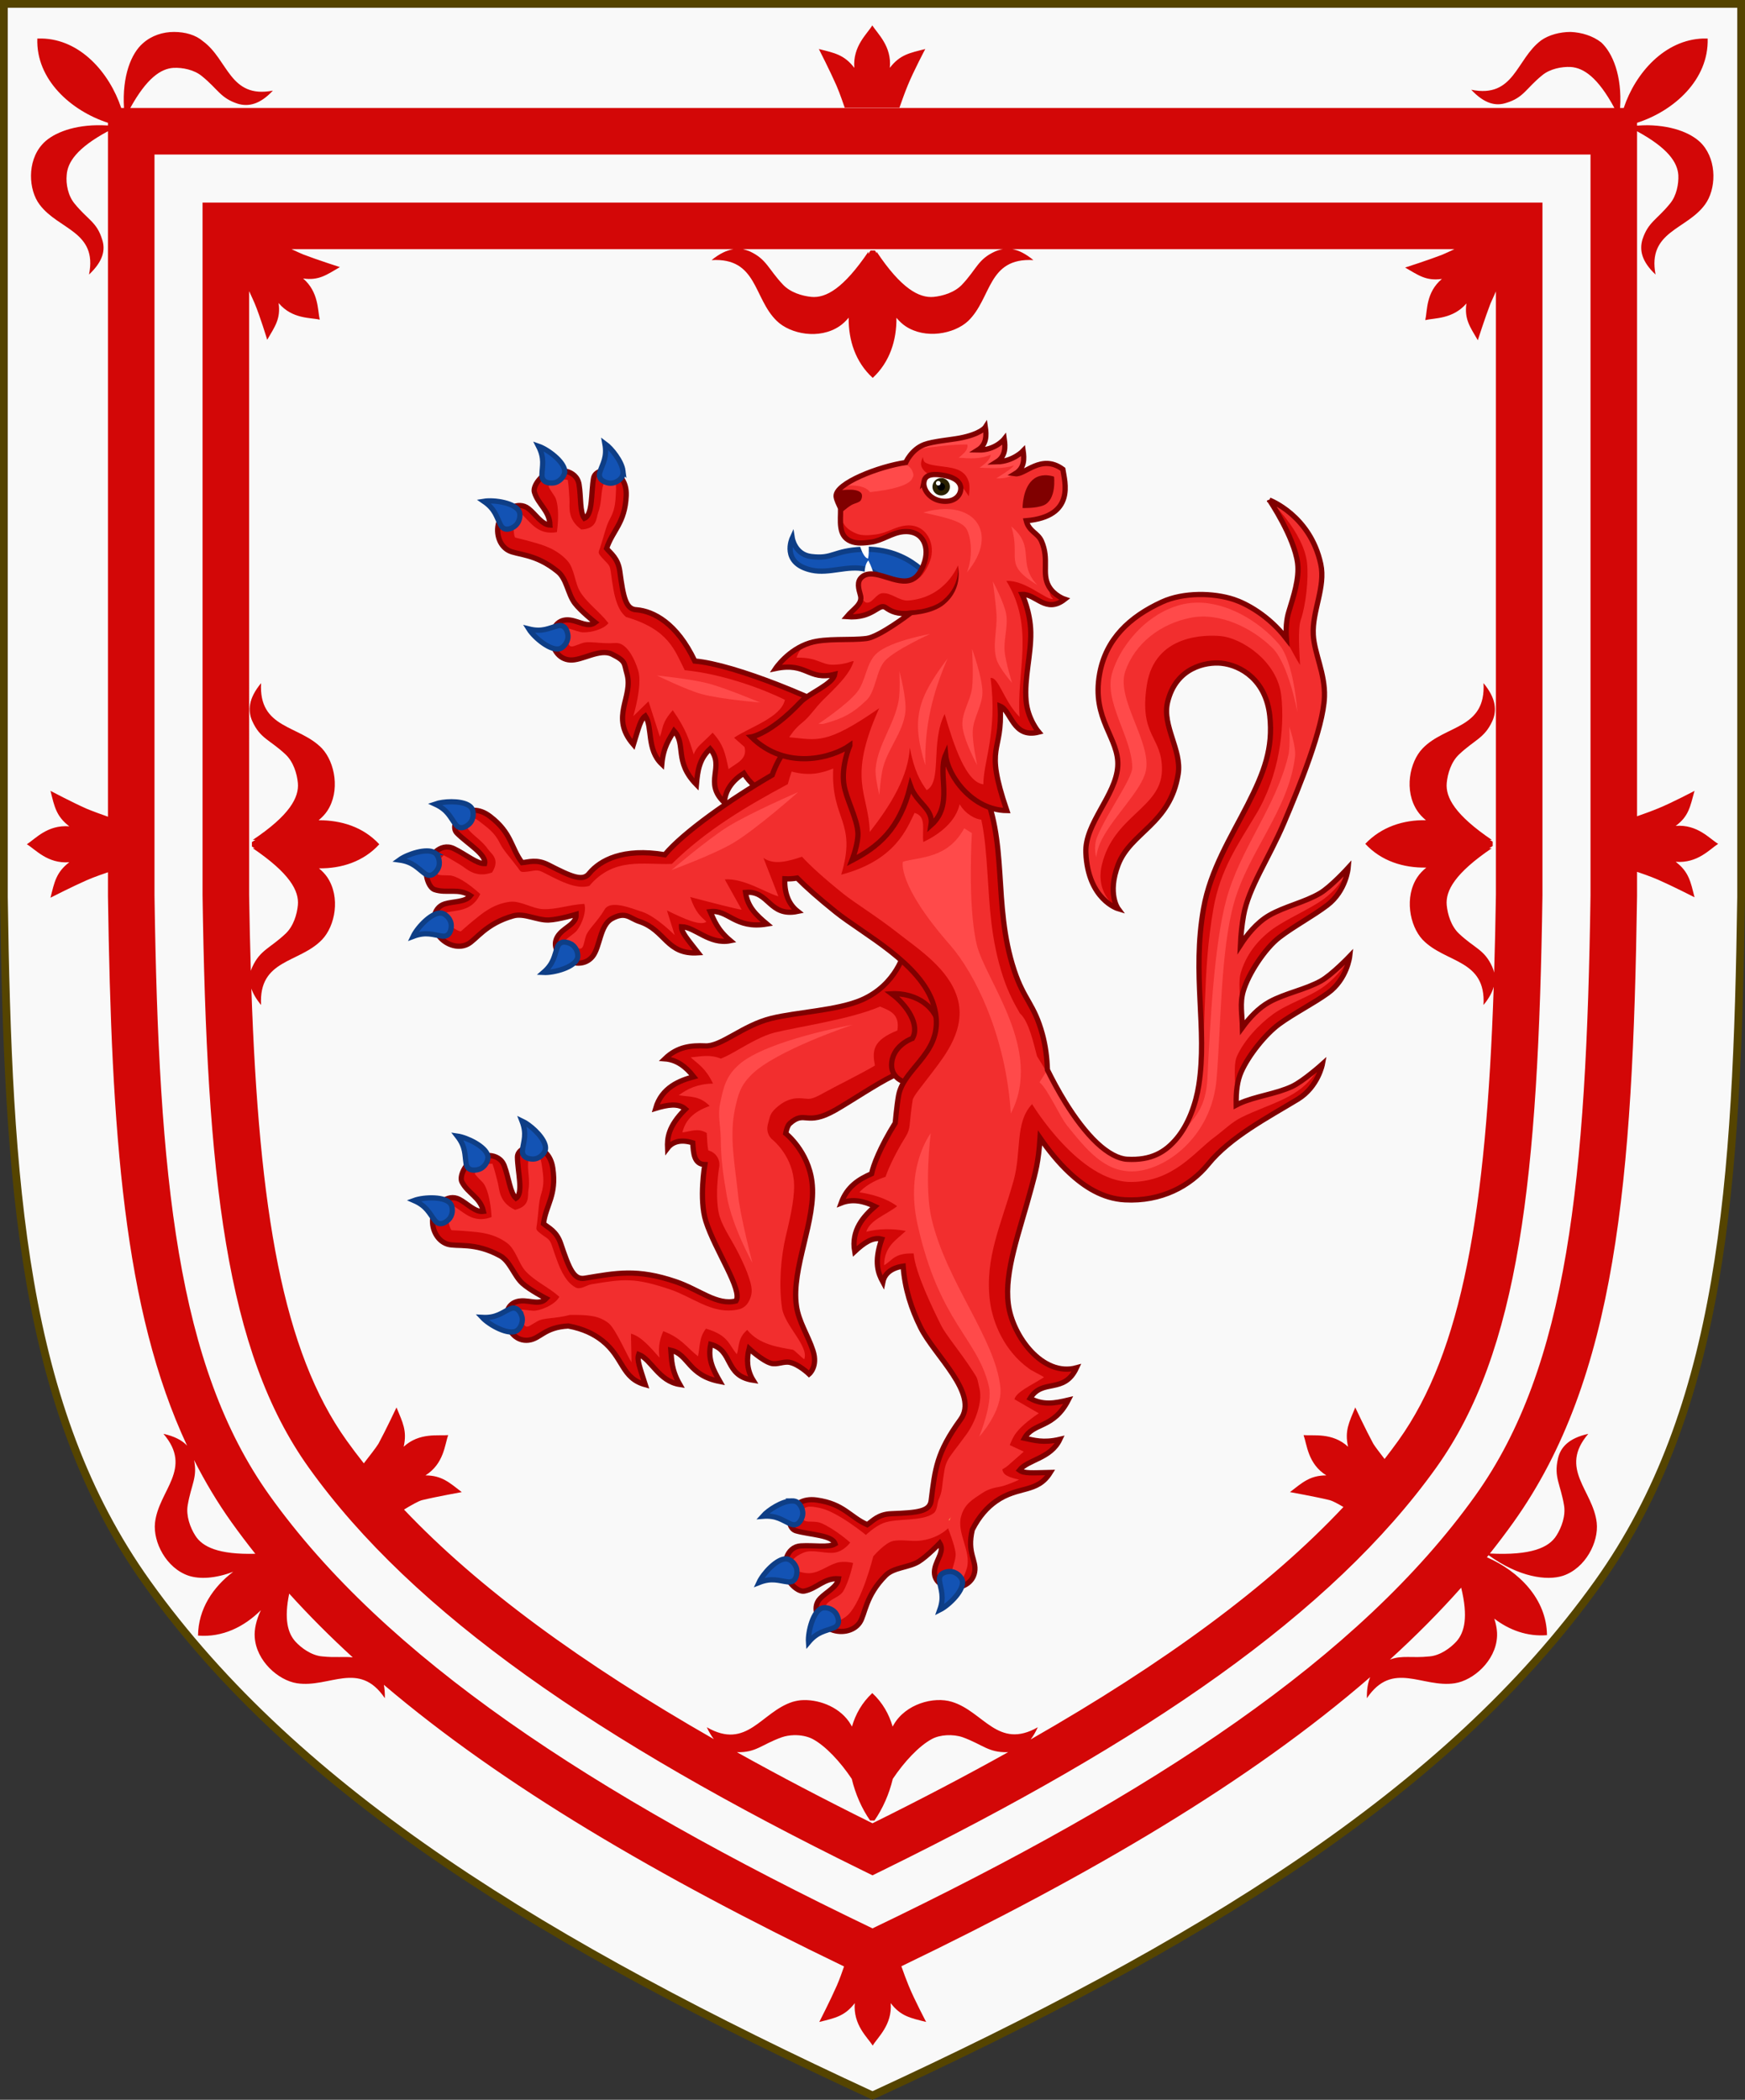 <?xml version="1.0" encoding="UTF-8" standalone="no"?>
<!-- Created with Inkscape (http://www.inkscape.org/) -->

<svg
   xmlns:dc="http://purl.org/dc/elements/1.1/"
   xmlns:cc="http://creativecommons.org/ns#"
   xmlns:rdf="http://www.w3.org/1999/02/22-rdf-syntax-ns#"
   xmlns:svg="http://www.w3.org/2000/svg"
   xmlns="http://www.w3.org/2000/svg"
   xmlns:sodipodi="http://sodipodi.sourceforge.net/DTD/sodipodi-0.dtd"
   xmlns:inkscape="http://www.inkscape.org/namespaces/inkscape"
   width="450"
   height="541.375"
   id="svg2"
   version="1.1"
   inkscape:version="0.92.2 5c3e80d, 2017-08-06"
   sodipodi:docname="Arms of Porteous copy.svg"
   inkscape:export-filename="/Users/Soda/Desktop/UK of the GB and NI.png"
   inkscape:export-xdpi="143.23364"
   inkscape:export-ydpi="143.23364">
  <rect width="100%" height="100%" fill="#333333" stroke="none"/>
  <defs
     id="defs4" />
  <sodipodi:namedview
     id="base"
     pagecolor="#ffffff"
     bordercolor="#666666"
     borderopacity="1.0"
     inkscape:pageopacity="0.0"
     inkscape:pageshadow="2"
     inkscape:zoom="1.0658037"
     inkscape:cx="225"
     inkscape:cy="270.68774"
     inkscape:document-units="px"
     inkscape:current-layer="g6453"
     showgrid="false"
     inkscape:window-width="1440"
     inkscape:window-height="790"
     inkscape:window-x="0"
     inkscape:window-y="1"
     inkscape:window-maximized="1"
     showguides="false"
     inkscape:guide-bbox="true"
     inkscape:object-nodes="false"
     inkscape:snap-nodes="false"
     inkscape:snap-page="true"
     inkscape:snap-bbox="false"
     inkscape:snap-grids="false"
     inkscape:snap-to-guides="false"
     fit-margin-top="0"
     fit-margin-left="0"
     fit-margin-right="0"
     fit-margin-bottom="0"
     inkscape:measure-start="0,0"
     inkscape:measure-end="0,0">
    <inkscape:grid
       type="xygrid"
       id="grid14322"
       empspacing="5"
       visible="true"
       enabled="true"
       snapvisiblegridlinesonly="true"
       originx="0"
       originy="-0.001" />
  </sodipodi:namedview>
  <g
     inkscape:label="Layer"
     inkscape:groupmode="layer"
     id="layer1"
     transform="translate(588.048,126.626)"
     style="display:inline">
    <g
       id="g34921"
       style="fill:#ffeb51;fill-opacity:1;stroke:#806600;stroke-width:1.5;stroke-miterlimit:4;stroke-dasharray:none"
       transform="translate(0,-7.906)">
      <g
         transform="translate(0,-1)"
         id="g28316"
         style="fill:#ffeb51;fill-opacity:1;stroke:#806600;stroke-width:1.5;stroke-miterlimit:4;stroke-dasharray:none" />
      <g
         transform="translate(0,-1)"
         id="g28303"
         style="fill:#ffeb51;fill-opacity:1;stroke:#806600;stroke-width:1.5;stroke-miterlimit:4;stroke-dasharray:none" />
    </g>
    <g
       id="g6659"
       transform="translate(0,-0.027)">
      <g
         transform="translate(0,10.802)"
         id="g6663" />
    </g>
    <g
       style="stroke-width:0.888;stroke-miterlimit:4;stroke-dasharray:none"
       id="g11618-9-0-2"
       transform="matrix(1.127,0,0,1.127,186.794,233.424)" />
    <g
       id="g6663-8"
       transform="matrix(1.145,0,0,1.145,1430.151,21.315)"
       style="stroke-width:1.31;stroke-miterlimit:4;stroke-dasharray:none" />
    <g
       style="stroke-width:0.772;stroke-miterlimit:4;stroke-dasharray:none"
       id="g11618-9-0-2-0"
       transform="matrix(1.295,0,0,1.295,121.073,160.443)" />
    <g
       style="stroke-width:0.87;stroke-miterlimit:4;stroke-dasharray:none"
       id="g13998"
       transform="matrix(1.149,0,0,1.149,-93.647,-107.877)" />
    <g
       style="stroke-width:0.772;stroke-miterlimit:4;stroke-dasharray:none"
       id="g11618-9-0-2-0-2"
       transform="matrix(1.295,0,0,1.295,-126.892,-684.592)" />
    <g
       style="stroke-width:0.87;stroke-miterlimit:4;stroke-dasharray:none"
       id="g13998-3"
       transform="matrix(1.149,0,0,1.149,-341.611,-952.912)" />
    <g
       style="stroke-width:0.888;stroke-miterlimit:4;stroke-dasharray:none"
       id="g11618-9-0-2-9"
       transform="matrix(0.169,0,0,0.178,1533.593,564.701)" />
    <g
       id="g13998-5"
       transform="matrix(0.15,0,0,0.158,1505.556,527.839)" />
    <g
       style="display:inline;stroke-width:1;stroke-miterlimit:4;stroke-dasharray:none"
       id="g16963-90-4"
       transform="matrix(0.12,-0.095,0.09,0.126,1666.233,675.448)" />
    <g
       id="g5525"
       transform="matrix(0.634,-0.634,0.634,0.634,-209.013,-196.193)">
      <g
         transform="translate(3.8623048e-6,9)"
         id="g5523" />
    </g>
    <g
       id="g6453">
      <path
         sodipodi:nodetypes="scccccscs"
         d="m -175.953,281.505 c 32.24,-45.131 35.83,-102.85 36.905,-176.814 v -230.318 h -224 -224 v 230.318 c 1.075,73.964 4.664,131.682 36.905,176.814 38.837,54.365 103.537,93.598 187.095,132.143 83.558,-38.545 148.258,-77.777 187.095,-132.143 z"
         style="display:inline;fill:#f9f9f9;fill-opacity:1;stroke:#554400;stroke-width:2;stroke-miterlimit:4;stroke-dasharray:none;stroke-opacity:1"
         id="path968"
         inkscape:connector-curvature="0" />
      <g
         transform="translate(0.954)"
         id="g6443" />
      <path
         style="fill:#d30707;fill-opacity:1;stroke:none;stroke-width:1.129"
         d="m 224.943,6.543 c -1.242,2.145 -5.081,5.308 -4.629,10.953 -2.597,-3.387 -5.082,-3.839 -9.146,-4.855 0,0 2.937,5.758 4.518,9.371 0.903,2.032 2.145,5.758 2.145,5.758 h 14.113 c 0.677,-1.919 1.356,-3.838 2.146,-5.758 1.468,-3.613 4.516,-9.371 4.516,-9.371 -4.065,1.016 -6.55,1.468 -9.146,4.855 0.565,-5.532 -3.161,-8.808 -4.516,-10.953 z M 44.857,8.236 c -2.823,0 -5.759,0.905 -8.018,2.937 -2.968,2.558 -5.367,8.371 -4.867,16.666 H 31.258 C 28.204,18.7 20.681,10.128 10.76,9.932 H 9.629 C 9.23,20.492 18.326,28.582 27.84,31.66 v 0.693 c -0.995,-0.061 -1.964,-0.066 -2.855,-0.066 -6.887,0.113 -11.855,2.37 -14.113,4.967 -3.952,4.403 -3.5,11.743 -0.678,15.469 4.855,6.549 15.018,6.887 12.76,18.064 3.613,-3.387 4.29,-6.321 3.387,-9.031 -1.355,-4.516 -3.726,-5.082 -7.113,-9.26 -1.694,-2.032 -2.257,-5.08 -2.031,-7.338 0.207,-3.309 2.609,-7.001 10.645,-11.328 v 0.01 176.73 c -1.817,-0.642 -3.634,-1.287 -5.451,-2.035 -3.613,-1.581 -9.371,-4.631 -9.371,-4.631 1.016,4.065 1.466,6.55 4.854,9.146 -5.645,-0.452 -8.806,3.274 -10.951,4.629 2.145,1.242 5.306,5.081 10.951,4.629 -3.387,2.597 -3.837,5.082 -4.854,9.146 0,0 5.758,-2.937 9.371,-4.518 1.885,-0.838 4.977,-1.88 5.451,-2.039 v 6.16 0.045 c 0.892,61.037 4.03,106.622 20.4,141.627 -1.256,-1.352 -3.201,-2.404 -6.092,-3.043 7.729,9.043 -1.236,14.513 -2.18,22.932 -0.534,4.94 2.857,11.688 8.695,13.658 2.751,0.887 6.797,0.762 11.477,-1.035 -5.239,3.972 -9.013,9.621 -9.074,16.461 6.295,0.515 11.888,-2.254 16.203,-6.545 -1.232,2.603 -1.716,4.998 -1.586,6.916 0.383,6.152 6.074,11.169 10.883,11.918 8.39,1.281 16.036,-6 22.676,3.857 0.024,-1.31 -0.069,-2.451 -0.258,-3.457 30.636,26.034 70.554,49.427 118.674,72.619 -0.341,1.001 -1.132,3.298 -1.859,4.936 -1.581,3.613 -4.518,9.371 -4.518,9.371 4.065,-1.016 6.55,-1.468 9.146,-4.855 -0.452,5.645 3.274,8.808 4.629,10.953 1.242,-2.145 5.081,-5.308 4.629,-10.953 2.597,3.387 5.082,3.839 9.146,4.855 0,0 -3.05,-5.758 -4.518,-9.371 -0.684,-1.662 -1.281,-3.324 -1.869,-4.986 49.288,-23.761 89.983,-47.73 120.889,-74.541 -0.576,1.406 -0.883,3.163 -0.842,5.43 6.639,-9.857 14.284,-2.576 22.674,-3.857 4.809,-0.749 10.5,-5.766 10.883,-11.918 0.093,-1.37 -0.128,-2.984 -0.709,-4.742 3.869,2.945 8.503,4.674 13.594,4.258 -0.085,-9.315 -7.221,-16.469 -15.498,-20.084 0.143,-0.178 0.293,-0.353 0.436,-0.531 7.849,5.668 15.016,6.65 19.197,5.303 5.838,-1.97 9.229,-8.718 8.695,-13.658 -0.943,-8.418 -9.908,-13.888 -2.18,-22.932 -5.005,1.106 -7.185,3.446 -7.836,6.447 -1.07,4.737 0.668,6.516 1.588,11.99 0.455,2.681 -0.646,5.721 -1.945,7.758 -1.93,3.13 -6.525,5.198 -17.18,4.658 2.097,-2.638 4.116,-5.305 6.047,-8.008 26.544,-37.158 30.832,-88.171 31.902,-161.43 v -0.045 -6.273 c 0.474,0.159 3.566,1.203 5.451,2.041 3.613,1.581 9.371,4.516 9.371,4.516 -1.016,-4.065 -1.466,-6.55 -4.854,-9.146 5.645,0.452 8.806,-3.274 10.951,-4.629 -2.145,-1.242 -5.306,-5.081 -10.951,-4.629 3.387,-2.484 3.724,-4.969 4.854,-9.033 0,0 -5.758,3.05 -9.371,4.518 -1.817,0.748 -3.634,1.393 -5.451,2.035 V 33.844 c 7.945,4.322 10.438,8.008 10.645,11.314 0.113,2.258 -0.451,5.306 -2.145,7.338 -3.387,4.178 -5.646,4.743 -7.113,9.26 -0.79,2.71 -0.226,5.644 3.387,9.031 -2.145,-11.178 8.018,-11.516 12.76,-18.064 2.823,-3.839 3.161,-11.065 -0.678,-15.469 -2.258,-2.597 -7.113,-4.854 -14.113,-4.967 -0.876,0 -1.797,0.042 -2.742,0.111 v -0.736 c 9.493,-3.06 18.51,-11.073 18.211,-21.73 h -1.131 c -9.907,0.294 -17.505,8.855 -20.516,17.908 h -0.938 c 0.541,-8.399 -1.962,-14.208 -4.854,-16.893 -2.145,-1.694 -5.08,-2.598 -7.902,-2.711 -2.823,0 -5.647,0.792 -7.566,2.146 -6.549,4.855 -6.887,15.016 -18.064,12.758 3.387,3.613 6.323,4.29 9.033,3.387 4.516,-1.355 5.08,-3.724 9.258,-7.111 2.032,-1.694 5.082,-2.259 7.34,-2.146 3.299,0.206 6.975,2.596 11.285,10.57 H 225 33.596 c 4.251,-7.706 7.885,-10.14 11.148,-10.344 2.258,-0.113 5.306,0.451 7.338,2.145 4.178,3.387 4.743,5.645 9.26,7.113 2.71,0.79 5.644,0.226 9.031,-3.387 C 59.195,25.512 58.857,15.35 52.309,10.607 50.502,9.027 47.793,8.236 44.857,8.236 Z M 39.84,39.84 H 225 410.16 V 230.928 c -1.064,72.843 -5.829,121.258 -29.668,154.629 C 350.658,427.32 297.742,462.303 225,497.191 152.258,462.303 99.342,427.32 69.508,385.557 45.669,352.186 40.904,303.771 39.84,230.928 Z m 12.395,12.395 v 6 172.545 0.043 c 1.066,72.642 5.956,117.568 27.359,147.529 26.951,37.727 75.001,70.603 142.762,103.865 L 225,483.514 l 2.645,-1.297 c 67.761,-33.262 115.811,-66.139 142.762,-103.865 21.403,-29.961 26.293,-74.887 27.359,-147.529 V 230.779 52.234 H 225 Z m 22.934,12 H 189.154 c -1.686,0.283 -3.545,1.107 -5.648,2.828 11.855,-0.677 10.727,9.822 16.824,15.693 3.5,3.387 10.951,4.856 16.145,1.355 0.805,-0.537 1.609,-1.282 2.377,-2.201 -0.06,5.787 1.733,11.433 6.205,15.523 4.41,-4.083 6.175,-9.716 6.119,-15.492 0.756,0.904 1.55,1.637 2.35,2.17 5.081,3.387 12.532,2.032 16.145,-1.355 6.097,-5.871 4.969,-16.371 16.824,-15.693 -2.019,-1.652 -3.812,-2.547 -5.443,-2.828 h 114.018 c -1.06,0.508 -2.312,1.094 -3.232,1.473 -3.5,1.355 -9.484,3.273 -9.484,3.273 3.5,2.032 5.42,3.5 9.484,2.936 -4.178,3.5 -3.726,8.242 -4.291,10.613 2.371,-0.565 7.113,-0.224 10.613,-4.289 -0.565,4.065 0.903,5.984 2.936,9.484 0,0 1.921,-5.984 3.275,-9.484 0.456,-1.042 0.919,-2.077 1.396,-3.098 V 230.646 c -0.103,7.007 -0.264,13.653 -0.459,20.115 -0.119,-0.502 -0.27,-0.996 -0.486,-1.469 -2.032,-4.516 -4.517,-4.741 -8.582,-8.58 -2.032,-1.919 -2.934,-4.969 -3.16,-7.34 -0.339,-3.726 2.145,-8.242 11.629,-14.678 -0.235,0.003 -0.458,0.017 -0.689,0.023 0.306,-0.196 0.622,-0.383 0.916,-0.588 v -0.564 -0.564 c -0.236,-0.161 -0.49,-0.307 -0.732,-0.463 0.17,0.002 0.334,0.012 0.506,0.012 -9.484,-6.436 -11.968,-10.952 -11.629,-14.678 0.226,-2.371 1.128,-5.42 3.16,-7.34 4.065,-3.839 6.55,-4.177 8.582,-8.58 1.242,-2.71 1.016,-5.871 -2.258,-9.822 0.677,11.855 -9.824,10.725 -15.695,16.822 -3.387,3.5 -4.854,10.953 -1.354,16.146 0.536,0.805 1.279,1.606 2.197,2.373 -5.805,-0.106 -11.467,1.707 -15.635,6.094 4.141,4.473 9.878,6.231 15.74,6.121 -0.967,0.789 -1.743,1.621 -2.303,2.461 -3.387,5.081 -2.034,12.531 1.354,16.145 5.871,6.097 16.373,4.969 15.695,16.824 1.415,-1.708 2.233,-3.261 2.637,-4.701 -1.951,57.944 -8.165,94.011 -24.559,116.959 -1.146,1.604 -2.353,3.201 -3.59,4.795 -1.245,-1.606 -2.435,-3.162 -2.912,-3.943 -1.882,-3.466 -4.648,-9.35 -4.648,-9.35 -1.596,3.875 -2.774,6.014 -1.857,10.129 -4.057,-3.734 -8.959,-2.749 -11.473,-2.988 0.886,2.418 1.082,7.387 5.869,10.379 -4.191,0.017 -6.083,1.764 -9.379,4.311 0,0 6.444,1.151 10.262,2.072 0.757,0.208 2.101,0.927 3.527,1.766 -19.253,20.493 -46.218,40.248 -80.662,59.938 0.65,-0.85 1.27,-1.878 1.846,-3.15 -10.275,5.871 -14.002,-4.065 -22.131,-6.549 -4.742,-1.468 -11.967,0.564 -15.016,5.871 -0.075,0.136 -0.203,0.355 -0.289,0.508 -0.931,-3.229 -2.621,-6.208 -5.244,-8.637 -2.623,2.429 -4.314,5.407 -5.244,8.637 -0.086,-0.153 -0.214,-0.372 -0.289,-0.508 -2.484,-4.29 -7.79,-6.435 -12.193,-6.322 -1.016,0 -2.032,0.225 -2.822,0.451 -8.129,2.597 -11.741,12.533 -22.129,6.549 0.567,1.223 1.175,2.23 1.814,3.068 -34.003,-19.449 -60.709,-38.964 -79.893,-59.191 1.814,-1.111 3.679,-2.168 4.633,-2.43 3.818,-0.921 10.262,-2.072 10.262,-2.072 -3.296,-2.547 -5.188,-4.294 -9.379,-4.311 4.787,-2.992 4.985,-7.961 5.871,-10.379 -2.513,0.239 -7.417,-0.746 -11.475,2.988 0.917,-4.115 -0.259,-6.254 -1.855,-10.129 0,0 -2.769,5.884 -4.65,9.35 -0.593,0.97 -2.229,3.076 -3.775,5.062 -1.553,-1.964 -3.045,-3.934 -4.459,-5.914 -16.35,-22.888 -22.577,-58.818 -24.545,-116.496 0.447,1.309 1.249,2.714 2.512,4.238 -0.677,-11.855 9.822,-10.727 15.693,-16.824 3.387,-3.5 4.856,-10.951 1.355,-16.145 -0.524,-0.762 -1.24,-1.527 -2.121,-2.264 5.798,0.068 11.459,-1.725 15.557,-6.205 -4.171,-4.5 -9.837,-6.21 -15.646,-6.199 0.923,-0.766 1.67,-1.569 2.211,-2.381 3.387,-5.081 2.032,-12.533 -1.355,-16.146 -5.871,-6.097 -16.371,-4.967 -15.693,-16.822 -3.274,3.952 -3.502,7.112 -2.26,9.822 2.032,4.516 4.517,4.741 8.582,8.58 2.032,1.919 2.934,4.969 3.16,7.34 0.339,3.726 -2.145,8.355 -11.629,14.678 0.23,-0.003 0.449,-0.015 0.676,-0.021 -0.3,0.196 -0.611,0.381 -0.9,0.586 v 0.564 0.564 c 0.23,0.163 0.48,0.31 0.717,0.467 -0.166,-0.004 -0.324,-0.014 -0.492,-0.016 9.484,6.436 11.968,10.952 11.629,14.678 -0.226,2.371 -1.128,5.42 -3.16,7.34 -4.065,3.839 -6.55,4.177 -8.582,8.58 -0.153,0.334 -0.281,0.677 -0.387,1.025 -0.188,-6.327 -0.345,-12.825 -0.445,-19.672 V 75.064 c 0.478,1.01 0.941,2.02 1.396,3.062 1.468,3.5 3.275,9.484 3.275,9.484 2.032,-3.5 3.5,-5.42 2.936,-9.484 3.5,4.178 8.242,3.726 10.613,4.291 -0.565,-2.371 -0.226,-7.113 -4.291,-10.613 4.065,0.565 5.984,-0.903 9.484,-2.936 0,0 -5.984,-1.921 -9.484,-3.275 -0.855,-0.352 -1.987,-0.878 -2.996,-1.359 z m 116.406,0 H 225 258.664 c -0.689,0.106 -1.365,0.291 -1.994,0.57 -4.516,2.032 -4.741,4.515 -8.58,8.58 -1.919,2.032 -4.969,2.936 -7.34,3.162 -3.726,0.339 -8.355,-2.147 -14.678,-11.631 0.001,0.132 0.011,0.256 0.014,0.387 -0.156,-0.24 -0.303,-0.492 -0.465,-0.725 h -0.564 -0.564 c -0.201,0.284 -0.386,0.59 -0.578,0.885 0.003,-0.184 0.014,-0.361 0.014,-0.547 -6.436,9.484 -10.952,11.97 -14.678,11.631 -2.371,-0.226 -5.42,-1.13 -7.34,-3.162 -3.839,-4.065 -4.177,-6.548 -8.58,-8.58 -0.606,-0.242 -1.18,-0.445 -1.756,-0.57 z M 50.045,376.438 c 2.851,5.636 6.058,11.002 9.697,16.096 1.947,2.725 3.982,5.414 6.098,8.074 -9.464,0.246 -13.671,-1.764 -15.496,-4.725 -1.3,-2.037 -2.4,-5.077 -1.945,-7.758 0.899,-5.353 2.573,-7.18 1.646,-11.688 z m 326.762,32.91 c 1.846,7.564 0.867,11.492 -1.201,13.842 -1.553,1.719 -4.222,3.647 -6.922,3.877 -4.717,0.499 -6.973,-0.373 -10.252,0.812 6.612,-6.02 12.745,-12.188 18.375,-18.531 z m -302.227,1.531 c 5.074,5.611 10.538,11.088 16.387,16.445 -2.234,-0.274 -4.386,0.116 -7.918,-0.258 -2.7,-0.23 -5.368,-2.158 -6.922,-3.877 -1.924,-2.186 -2.904,-5.739 -1.547,-12.311 z m 130.104,36.498 c 1.782,-0.055 3.564,0.298 4.904,1.004 3.335,1.791 7.136,5.88 10.068,10.27 0.934,3.918 2.582,7.651 4.723,10.73 h 0.564 0.564 c 2.141,-3.08 3.789,-6.813 4.723,-10.73 2.932,-4.389 6.734,-8.479 10.068,-10.27 2.032,-1.129 5.419,-1.354 8.016,-0.451 5.194,1.919 6.55,3.951 11.518,3.838 0.054,-0.002 0.106,-0.015 0.16,-0.018 -10.949,6.111 -22.613,12.22 -34.992,18.346 -12.369,-6.12 -24.025,-12.224 -34.967,-18.33 0.007,3e-4 0.014,0.002 0.021,0.002 4.968,0.113 6.211,-1.918 11.518,-3.838 0.974,-0.339 2.042,-0.52 3.111,-0.553 z"
         transform="translate(-588.048,-126.626)"
         id="path1919"
         inkscape:connector-curvature="0" />
      <g
         id="g939"
         transform="matrix(0.926,0,0,0.926,-27.004,-66.058)"
         style="display:inline;stroke-width:1.46;stroke-miterlimit:4;stroke-dasharray:none">
        <g
           transform="matrix(0.779,-0.296,0.296,0.779,607.807,-281.186)"
           id="g936"
           style="stroke-width:1.752;stroke-miterlimit:4;stroke-dasharray:none">
          <path
             id="path928"
             style="display:inline;fill:#d30707;fill-opacity:1;stroke:#800000;stroke-width:1.752;stroke-linecap:butt;stroke-linejoin:miter;stroke-miterlimit:4;stroke-dasharray:none;stroke-opacity:1"
             d="m -1270.008,53.543 c -9.578,-12.434 -32.938,-34.207 -44.81,-39.87 -1.115,-14.11 -7.098,-20.492 -12.048,-22.902 -3.382,-1.386 -2.761,-5.308 -0.725,-14.048 0.992,-4.26 -0.721,-6.626 -1.423,-8.685 4.045,-4.981 8.752,-5.682 12.397,-14.16 3.8,-8.841 -5.868,-13.057 -8.123,-9.328 -2.497,4.13 -4.557,11.384 -7.623,11.432 -0.744,-2.492 1.476,-6.915 2.348,-11.212 1.029,-5.072 -4.936,-7.521 -8.021,-7.379 -3.085,0.142 -6.698,2.49 -6.842,4.509 -0.309,4.338 2.551,7.521 0.962,12.115 -2.559,-1.116 -3.196,-5.115 -4.773,-7.703 -2.257,-3.703 -7.771,-2.669 -10.514,0.339 -2.537,2.782 -3.174,7.47 -0.699,10.351 2.131,2.48 8.122,4.097 12.936,12.537 1.888,3.309 0.457,8.136 1.523,11.794 0.936,3.21 4.091,8.465 4.091,8.465 -2.903,0.848 -4.721,-2.177 -7.521,-3.711 -7.298,-3.999 -11.923,9.125 -4.815,12.435 3.652,1.701 10.691,-0.179 13.82,3.178 3.628,3.892 2.636,4.312 2.369,7.754 -0.648,8.345 -10.623,11.439 -6.399,23.002 3.744,-4.806 5.264,-7.053 7.115,-7.514 1.004,4.479 -3.634,10.536 -0.565,16.99 2.507,-5.153 5.3,-6.91 7.774,-8.913 2.271,5.702 -3.729,9.44 0.611,19.406 2.001,-4.1 3.849,-7.599 8.514,-9.52 2.674,7.514 -6.2,9.586 -1.906,18.471 1.693,-3.814 5.237,-5.94 9.513,-6.838 1.468,7.475 7.257,12.39 10.949,14.35 z"
             inkscape:connector-curvature="0"
             sodipodi:nodetypes="cccscsccccccscscscscsscccccccccc" />
          <path
             style="display:inline;fill:#f22e2e;fill-opacity:1;stroke:none;stroke-width:1.752;stroke-linecap:butt;stroke-linejoin:miter;stroke-miterlimit:4;stroke-dasharray:none;stroke-opacity:1"
             d="m -1331.08,-8.265 c -0.93,-1.685 -1.164,-3.42 -1.173,-5.035 -0.019,-3.231 0.767,-6.492 1.796,-10.911 0.621,-2.668 -0.175,-2.744 -1.29,-6.014 -0.54,-1.585 -0.202,-1.511 0.854,-2.81 2.534,-3.12 4.331,-5.926 6.155,-7.511 1.825,-1.585 3.228,-3.055 4.77,-6.641 1.137,-2.644 3.022,-5.886 -0.335,-6.711 -2.233,0.688 -3.502,3.781 -4.605,5.908 -0.69,1.331 -1.426,2.651 -2.564,3.939 -1.137,1.288 -2.141,4.855 -7.184,3.161 -3.344,-5.009 -0.739,-8.686 -0.109,-10.839 0.63,-2.154 1.342,-4.207 1.682,-5.886 0.12,-0.592 0.221,-0.194 -0.498,-0.7 -0.719,-0.505 -4.004,-0.687 -4.12,-0.681 -0.399,0.018 -1.455,0.353 -2.073,0.756 0.056,0.928 0.236,1.877 0.686,3.678 0.543,2.172 -0.854,6.718 -3.502,11.603 -4.768,-0.904 -6.319,-4.114 -7.154,-5.922 -0.836,-1.807 -1.398,-3.322 -1.759,-3.914 -0.108,-0.177 0.162,-0.09 -0.507,-0.033 -0.669,0.057 -1.794,0.606 -2.26,1.116 -0.978,1.072 -2.452,4.955 -1.945,5.546 0.062,0.073 1.973,1.278 4.686,3.307 2.714,2.029 6.696,4.802 8.787,9.989 1.371,3.402 -0.361,7.924 0.362,11.436 0.938,4.551 3.66,8.298 5.08,13.027 -2.751,1.64 -8.285,0.542 -9.907,-0.628 -1.622,-1.17 -2.605,-2.095 -3.213,-2.428 -0.651,-0.357 -0.199,-0.187 -0.204,-0.184 -0.01,0.003 -0.447,0.38 -0.707,1.082 -0.259,0.702 -0.988,3.787 -0.853,4.275 0.135,0.487 0.161,0.566 0.64,0.789 0.488,0.227 1.14,0.159 3.652,0.207 2.512,0.049 5.426,2.399 10.46,3.929 3.564,1.083 4.083,7.256 3.814,11.258 -0.347,5.177 -6.958,13.698 -6.958,13.698 l 6.523,-2.827 -0.652,12.394 c 2.049,-2.19 2.015,-4.032 7.175,-6.74 1.973,7.884 1.55,11.196 1.305,16.307 1.75,-2.174 3.855,-2.392 8.48,-4.566 2.036,5.073 1.445,8.19 0.652,13.263 3.168,-0.909 7.168,-0.82 7.61,-5.001 l -2.174,-4.131 c 5.939,-1.457 17.1,-0.718 20.395,-5.819 -5.399,-5.798 -16.146,-15.344 -27.787,-21.142 -0.8,-7.383 -0.081,-14.539 -12.032,-23.595 z"
             id="path930"
             inkscape:connector-curvature="0"
             sodipodi:nodetypes="csssccsccsccccccccccccsssscsccccccssccccccccccccc" />
          <path
             inkscape:connector-curvature="0"
             id="path932"
             d="m -1314.687,-54.263 c 0.746,-3.037 -0.833,-8.254 -2.415,-10.663 -0.854,4.598 -3.043,5.953 -4.939,8.315 -1.615,2.012 0.173,3.66 1.322,4.39 1.828,1.162 4.176,0.505 5.115,-0.35 0.448,-0.408 0.744,-0.992 0.916,-1.693 z m -18.209,-6.878 c 0.927,-2.989 -2.696,-8.703 -5.245,-10.837 0.508,4.649 -1.201,6.576 -2.335,9.385 -0.966,2.392 1.223,3.455 2.534,3.823 2.085,0.586 4.145,-0.721 4.798,-1.81 0.104,-0.173 0.186,-0.361 0.248,-0.56 z m -18.466,51.585 c 0.305,-1.327 0.422,-3.756 -2.141,-4.055 -3.009,-0.351 -5.519,0.224 -9.355,-2.45 0.695,3.478 4.379,9.979 7.608,9.848 1.269,-0.051 3.403,-1.233 3.889,-3.344 z m -0.638,-43.571 c 0.042,-0.181 0.065,-0.353 0.072,-0.512 0.135,-3.228 -6.361,-6.923 -9.838,-7.624 2.668,3.841 2.091,6.351 2.437,9.361 0.295,2.563 2.724,2.449 4.052,2.146 1.848,-0.422 2.986,-2.107 3.277,-3.371 z"
             style="display:inline;fill:#1353b4;fill-opacity:1;stroke:#0e3e86;stroke-width:1.752;stroke-linecap:butt;stroke-linejoin:miter;stroke-miterlimit:4;stroke-dasharray:none;stroke-opacity:1" />
          <path
             sodipodi:nodetypes="cscsc"
             inkscape:connector-curvature="0"
             id="path934"
             d="m -1299.329,34.37 c 0,0 -9.095,-8.688 -14.216,-12.299 -4.637,-3.269 -14.813,-8.384 -14.813,-8.384 0,0 7.39,7.915 11.734,11.094 5.319,3.893 17.294,9.588 17.294,9.588 z"
             style="fill:#ff4a4a;fill-opacity:1;stroke:none;stroke-width:1.752;stroke-linecap:butt;stroke-linejoin:miter;stroke-miterlimit:4;stroke-dasharray:none;stroke-opacity:1" />
        </g>
        <g
           transform="matrix(0.754,0,0,0.754,253.786,112.673)"
           id="g950"
           style="stroke-width:1.937;stroke-miterlimit:4;stroke-dasharray:none">
          <path
             sodipodi:nodetypes="cccccccccccscccscsccccccscscscsccccccccsscssscsscssscc"
             inkscape:connector-curvature="0"
             d="m -806.054,115.081 c 0,0 -2.726,12.273 -15.829,17.987 -8.947,3.902 -23.986,4.475 -33.456,6.835 -10.588,2.639 -18.505,10.489 -24.368,10.14 -5.157,-0.229 -10.232,0.274 -14.863,4.772 4.471,0.341 7.815,2.981 10.668,6.622 -5.202,1.394 -11.829,3.908 -14.065,11.657 4.356,-1.317 8.403,-2.003 10.991,0.287 -6.56,6.478 -6.725,10.979 -6.593,14.393 1.096,-1.439 3.773,-3.708 9.298,-1.935 0.257,3.908 0.472,7.859 4.47,8.025 0,0 -2.215,12.722 0.36,20.865 3.39,10.72 13.721,25.517 11.152,29.499 -7.066,1.767 -13.479,-4.144 -22.285,-7.128 -14.298,-4.845 -21.941,-3.185 -33.631,-1.255 -3.986,0.658 -5.677,-3.393 -8.833,-12.796 -1.538,-4.584 -4.522,-5.816 -6.378,-7.346 0.917,-7.033 4.939,-10.424 3.449,-20.515 -1.553,-10.523 -13.097,-8.881 -13.054,-4.064 0.047,5.334 2.317,13.355 -0.54,15.179 -2.145,-1.913 -2.623,-7.363 -4.296,-11.911 -1.975,-5.37 -9.007,-4.213 -11.828,-2.289 -2.82,1.924 -4.857,6.229 -3.821,8.212 2.226,4.261 6.764,5.596 7.934,10.841 -3.055,0.435 -5.974,-2.958 -8.96,-4.478 -4.272,-2.175 -8.86,1.998 -9.696,6.419 -0.773,4.09 1.347,8.87 5.348,10.145 3.443,1.097 10.018,-0.857 19.445,4.291 3.696,2.019 5.15,7.391 8.276,10.213 2.743,2.477 8.76,5.591 8.76,5.591 -2.24,2.482 -5.705,0.691 -9.23,0.872 -9.186,0.472 -5.924,15.503 2.684,14.494 4.423,-0.519 5.777,-4.759 14.706,-5.239 5.55,1.034 9.517,3.013 12.509,5.38 8.008,6.334 7.058,13.867 15.924,16.303 -2.054,-6.413 -3.158,-9.201 -2.425,-11.177 4.715,1.875 7.354,9.884 15.159,11.105 -3.141,-5.5 -3.004,-9.145 -3.291,-12.652 6.621,1.48 6.293,9.288 18.097,11.537 -2.496,-4.382 -4.539,-8.249 -3.385,-13.705 8.526,2.243 4.888,11.635 15.675,13.253 -2.246,-3.63 -2.518,-7.694 -1.483,-11.684 0,0 4.98,4.566 8.119,5.429 2.2,0.605 4.595,-0.79 6.835,-0.36 3.372,0.648 7.195,4.317 7.195,4.317 0,0 3.361,-2.74 1.439,-8.634 -1.862,-5.711 -5.266,-10.602 -6.116,-16.548 -1.998,-13.973 7.449,-31.674 5.756,-45.688 -1.384,-11.451 -9.713,-17.987 -9.713,-17.987 0,0 0.482,-2.73 1.439,-3.597 5.736,-5.2 5.974,1.196 16.908,-5.036 5.607,-3.196 15.41,-9.791 21.225,-12.591 18.853,-9.077 22.304,-19.067 22.304,-19.067 z"
             style="display:inline;fill:#d30707;fill-opacity:1;stroke:#800000;stroke-width:1.937;stroke-linecap:butt;stroke-linejoin:miter;stroke-miterlimit:4;stroke-dasharray:none;stroke-opacity:1"
             id="path938" />
          <path
             sodipodi:nodetypes="cccsscc"
             inkscape:connector-curvature="0"
             id="path940"
             d="m -793.264,142.071 c -2.811,-9.522 -12.287,-11.612 -17.516,-11.28 5.58,4.154 10.538,11.561 7.613,16.494 0,0 -7.757,2.65 -7.663,10.034 0.062,4.9 5.361,7.033 8.318,6.34 2.738,-0.642 6.864,0.21 6.864,0.21 z"
             style="fill:#d30707;fill-opacity:1;stroke:#800000;stroke-width:1.937;stroke-linecap:butt;stroke-linejoin:miter;stroke-miterlimit:4;stroke-dasharray:none;stroke-opacity:1" />
          <path
             sodipodi:nodetypes="cccccccccscsscccscscccccscccccccccccscccccssccsssccsccsccccccccccccsssscscccccccc"
             inkscape:connector-curvature="0"
             id="path942"
             d="m -915.325,252.461 c 2.581,2.042 7.017,12.396 8.439,14.406 l -0.214,-10.56 c 3.785,0.993 7.135,5.035 10.522,8.82 -0.605,-4.585 0.384,-7.179 1.393,-9.748 6.624,2.425 8.786,6.125 12.843,9.284 0.766,-3.404 0.325,-6.808 2.94,-10.212 8.614,2.507 8.441,6.185 11.45,9.438 0.862,-2.989 0.307,-5.978 3.795,-8.967 4.437,5.514 11.704,6.386 16.825,7.313 0.63,0.114 3.689,3.328 4.242,3.51 1.794,-4.855 -7.285,-12.436 -8.217,-18.955 -1.212,-8.477 -0.466,-18.681 1.438,-26.62 1.904,-7.939 3.554,-15.404 2.883,-20.961 -1.105,-9.142 -7.695,-14.402 -7.695,-14.402 -1.561,-1.225 -2.32,-3.21 -1.975,-5.164 0,0 0.165,-0.965 0.51,-2.1 0.345,-1.135 0.387,-2.528 2.611,-4.545 1.854,-1.681 3.855,-2.885 5.936,-3.361 2.08,-0.477 3.683,-0.22 4.605,-0.146 1.844,0.146 2.551,0.499 7.316,-2.217 3.28,-1.869 13.699,-6.974 18.681,-9.978 -1.021,-5.509 -0.836,-9.281 8.294,-12.945 1.012,-6.096 -2.826,-7.342 -6.412,-8.84 -10.794,4.707 -30.551,7.524 -38.924,9.61 -4.193,1.045 -9.06,3.81 -13.432,6.316 -2.186,1.253 -4.229,2.437 -6.422,3.305 -3.935,-1.617 -7.209,-0.841 -11.144,-0.46 3.026,2.718 5.496,3.96 8.25,9.68 -5.712,0.118 -9.277,1.832 -12.649,4.29 3.997,0.729 7.443,-0.009 11.44,3.96 -6.406,2.279 -8.989,5.459 -10.12,9.79 3.227,-0.392 5.793,-1.782 9.02,0.22 l 0.186,3.268 c 0.108,1.638 0.279,2.601 0.395,3.16 2.741,0.677 4.492,3.359 4.008,6.141 0,0 -0.499,2.877 -0.713,6.754 -0.214,3.877 -0.009,8.687 0.902,11.568 1.436,4.541 4.604,8.691 7.367,14.387 1.381,2.848 2.63,5.541 3.455,8.184 0.825,2.642 1.922,5.65 -0.432,9.299 -0.74,1.147 -1.889,1.97 -3.213,2.301 -5.273,1.318 -10.057,-0.304 -14.018,-2.104 -3.96,-1.8 -7.54,-3.875 -11.297,-5.148 -13.393,-4.539 -17.367,-3.922 -29.174,-1.973 -1.931,0.319 -4.129,2.191 -5.982,1.145 -1.853,-1.046 -3.079,-2.542 -4.025,-4.057 -1.892,-3.029 -3.045,-6.553 -4.641,-11.309 -0.963,-2.871 -1.756,-2.48 -4.703,-4.91 -1.428,-1.177 -1.066,-1.305 -0.827,-3.14 0.574,-4.406 0.637,-8.088 1.434,-10.638 0.797,-2.55 1.265,-4.748 0.635,-9.016 -0.465,-3.147 -0.572,-7.291 -4.209,-6.12 -1.701,1.943 -1.101,5.589 -0.905,8.23 0.123,1.652 0.196,3.321 -0.127,5.193 -0.323,1.872 0.802,5.811 -4.925,7.143 -6.053,-2.772 -5.734,-7.744 -6.391,-10.135 -0.657,-2.392 -1.179,-4.737 -1.832,-6.514 -0.231,-0.627 0.095,-0.311 -0.875,-0.369 -0.97,-0.058 -4.165,1.677 -4.271,1.749 -0.364,0.249 -1.165,1.177 -1.512,1.914 0.591,0.84 1.311,1.629 2.779,3.062 1.771,1.729 3.094,6.816 3.437,12.949 -5.01,1.916 -8.332,-0.205 -10.167,-1.421 -1.835,-1.215 -3.242,-2.314 -3.926,-2.662 -0.204,-0.104 0.1,-0.178 -0.496,0.264 -0.596,0.442 -1.337,1.612 -1.479,2.361 -0.298,1.576 0.568,6.085 1.388,6.346 0.101,0.032 2.597,0.058 6.328,0.393 3.731,0.335 9.086,0.633 14.062,4.301 3.264,2.405 4.257,7.665 6.976,10.55 3.522,3.738 8.258,5.683 12.338,9.31 -1.637,3.139 -7.481,5.317 -9.686,5.157 -2.205,-0.16 -3.667,-0.459 -4.432,-0.42 -0.82,0.042 -0.295,-0.061 -0.299,-0.055 -0.003,0.006 -0.2,0.617 -0.037,1.428 0.163,0.811 1.268,4.137 1.678,4.517 0.409,0.38 0.48,0.439 1.061,0.371 0.591,-0.069 1.165,-0.512 3.557,-1.924 2.392,-1.412 6.497,-0.891 12.121,-2.372 6.637,-0.022 10.595,0.187 14.258,3.084 z"
             style="display:inline;fill:#f22e2e;fill-opacity:1;stroke:none;stroke-width:1.937;stroke-linecap:butt;stroke-linejoin:miter;stroke-miterlimit:4;stroke-dasharray:none;stroke-opacity:1" />
          <g
             transform="rotate(73.601,-805.487,191.799)"
             id="g946"
             style="stroke-width:1.937;stroke-miterlimit:4;stroke-dasharray:none">
            <path
               inkscape:connector-curvature="0"
               id="path944"
               transform="translate(-588.048,-126.626)"
               d="m -260.27,444.865 c -3.456,0.089 -8.56,3.29 -10.668,5.678 5.151,-0.427 7.233,1.513 10.305,2.848 2.616,1.136 3.852,-1.249 4.297,-2.688 0.707,-2.287 -0.677,-4.6 -1.861,-5.354 -0.565,-0.359 -1.275,-0.505 -2.072,-0.484 z m -2.037,21.42 c -3.457,-0.118 -8.497,5.407 -10.031,8.746 4.81,-1.894 7.362,-0.633 10.688,-0.24 2.832,0.334 3.329,-2.309 3.34,-3.814 0.018,-2.394 -1.975,-4.21 -3.326,-4.59 -0.215,-0.06 -0.439,-0.094 -0.67,-0.102 z m 60.383,4.684 c -1.504,0.06 -4.128,0.643 -3.701,3.463 0.501,3.311 1.845,5.82 0.109,10.689 3.507,-1.753 9.367,-7.574 8.289,-10.979 -0.424,-1.338 -2.305,-3.27 -4.697,-3.174 z m -46.279,13.357 c -0.205,0.008 -0.395,0.033 -0.566,0.072 -3.482,0.795 -5.532,8.798 -5.268,12.709 3.319,-3.962 6.165,-4.077 9.273,-5.322 2.647,-1.06 1.819,-3.618 1.109,-4.945 -0.987,-1.848 -3.115,-2.571 -4.549,-2.514 z"
               style="display:inline;fill:#1353b4;fill-opacity:1;stroke:#0e3e86;stroke-width:1.937;stroke-linecap:butt;stroke-linejoin:miter;stroke-miterlimit:4;stroke-dasharray:none;stroke-opacity:1" />
          </g>
          <path
             sodipodi:nodetypes="csssscsssc"
             inkscape:connector-curvature="0"
             id="path948"
             d="m -825.214,142.232 c 0,0 -31.839,5.673 -42.033,14.753 -4.749,4.23 -5.68,8.245 -6.959,14.475 -0.877,4.272 0.252,8.444 0.278,12.805 0.046,7.795 0.898,13.475 2.227,21.156 1.939,11.203 9.464,24.774 9.464,24.774 0,0 -4.533,-17.461 -5.289,-25.053 -1.057,-10.625 -3.396,-21.582 -1.113,-32.012 1.182,-5.404 1.984,-8.288 5.846,-12.248 8.873,-9.099 37.579,-18.65 37.579,-18.65 z"
             style="fill:#ff4a4a;fill-opacity:1;stroke:none;stroke-width:1.937;stroke-linecap:butt;stroke-linejoin:miter;stroke-miterlimit:4;stroke-dasharray:none;stroke-opacity:1" />
        </g>
        <g
           transform="matrix(0.833,0,0,0.833,691.929,102.654)"
           id="g966"
           style="stroke-width:1.752;stroke-miterlimit:4;stroke-dasharray:none">
          <path
             style="display:inline;fill:#d30707;fill-opacity:1;stroke:none;stroke-width:1.752;stroke-linecap:butt;stroke-linejoin:miter;stroke-miterlimit:4;stroke-dasharray:none;stroke-opacity:1"
             d="m -545.551,92.025 c 0,0 8.313,12.316 9.426,21.094 0.65,5.126 -1.417,11.197 -2.959,16.26 -0.791,2.599 -1.022,5.75 -0.793,8.922 -5.967,-7.754 -13.383,-12.121 -17.535,-13.041 -7.758,-1.719 -16.855,-2.481 -24.076,0.836 -10.784,4.953 -18.709,12.301 -20.83,23.977 -2.787,15.346 6.684,21.506 6.055,31.002 -0.647,9.754 -11.082,19.056 -10.656,28.822 0.687,15.75 10.775,18.715 10.775,18.715 0,0 -3.697,-4.97 0,-14.66 4.202,-11.015 17.391,-13.498 20.084,-30.357 1.276,-7.986 -5.4,-16.047 -3.568,-23.924 2.751,-11.83 13.017,-13.609 17.953,-13.119 6.655,0.661 14.949,5.705 16.236,17.535 1.186,10.897 -1.888,18.952 -7.381,29.736 -5.493,10.784 -12.463,21.807 -14.742,34.66 -3.959,22.327 1.328,40.146 -1.602,59.09 -0.971,6.276 -3.453,13.119 -7.318,17.766 -3.865,4.647 -8.57,7.464 -16.658,7.021 -2.807,-0.154 -6.353,-1.949 -10.092,-5.465 -3.739,-3.516 -7.45,-8.512 -10.582,-13.584 -2.344,-3.795 -4.362,-7.593 -5.971,-10.859 -0.125,-4.075 -0.635,-8.053 -1.674,-11.881 -2.75,-10.133 -6.105,-11.344 -9.414,-21.309 -7.423,-22.352 -1.69,-43.287 -11.258,-62.564 -6.203,-12.499 -9.414,-24.35 -9.414,-24.35 l -43.166,-4.543 -5.996,13.23 c -4.937,0.951 -8.795,6.498 -11.072,12.881 -13.784,7.971 -29.779,19.239 -35.916,26.656 -13.956,-2.356 -21.603,1.89 -25.146,6.104 -2.168,2.942 -5.823,1.385 -13.803,-2.719 -3.89,-2 -6.601,-0.914 -8.77,-0.734 -3.845,-5.137 -3.379,-9.875 -10.713,-15.475 -7.648,-5.84 -14.093,2.51 -11.025,5.605 3.397,3.427 9.93,7.195 9.23,10.18 -2.598,0.114 -6.345,-3.117 -10.301,-5.01 -4.669,-2.234 -8.498,2.955 -9.111,5.982 -0.614,3.027 0.784,7.103 2.707,7.734 4.132,1.357 7.916,-0.643 11.984,2.018 -1.705,2.21 -5.74,1.855 -8.635,2.754 -4.141,1.287 -4.481,6.886 -2.232,10.279 2.08,3.139 6.472,4.898 9.869,3.199 2.924,-1.462 5.952,-6.879 15.311,-9.492 3.67,-1.025 8.003,1.54 11.811,1.396 3.341,-0.126 9.205,-1.904 9.205,-1.904 0.115,3.022 -3.261,4.049 -5.432,6.391 -5.656,6.104 5.946,13.787 10.889,7.699 2.539,-3.127 2.431,-10.412 6.449,-12.629 4.659,-2.571 5.944,-0.135 9.224,0.939 8.779,2.873 8.976,11.166 19.621,10.461 -3.749,-4.802 -5.557,-6.824 -5.553,-8.73 4.589,0.117 9.332,6.092 16.34,4.688 -4.386,-3.687 -5.41,-6.824 -6.75,-9.711 6.083,-0.814 8.248,5.916 18.971,4.135 -3.489,-2.939 -6.432,-5.584 -7.158,-10.576 7.939,-0.762 7.786,8.349 17.449,6.35 -3.287,-2.571 -4.485,-6.527 -4.314,-10.893 1.435,0.075 2.818,-0.023 4.139,-0.25 3.088,3.119 7.22,6.768 12.893,11.328 9.161,7.365 28.575,17.204 32.736,31.137 4.661,15.608 -9.916,20.267 -11.725,30.258 -0.591,3.263 -1.119,9.16 -1.119,9.16 -5.061,8.12 -7.373,14.253 -7.904,16.947 -4.28,1.868 -8.202,4.298 -10.172,9.795 3.768,-1.504 7.535,-0.692 11.303,1.129 -3.67,3.204 -8.052,7.888 -6.781,15.072 3.014,-2.805 6.027,-4.974 9.041,-4.145 -2.748,7.875 -1.09,11.596 0.377,14.316 0.317,-1.605 1.59,-4.513 6.783,-5.273 0.556,7.586 2.748,14.262 5.814,20.453 4.71,9.512 19.661,22.166 13.398,30.785 -8.028,11.049 -8.533,16.483 -9.844,27.121 -0.447,3.627 -4.394,4.06 -13.361,4.396 -4.371,0.164 -6.202,2.44 -8.004,3.66 -5.87,-2.592 -7.786,-6.95 -16.924,-8.234 -9.529,-1.34 -11.051,9.1 -6.859,10.293 4.641,1.321 12.182,1.399 13.035,4.344 -2.208,1.373 -7.061,0.396 -11.436,0.686 -5.164,0.342 -5.955,6.743 -5.006,9.682 0.949,2.939 4.167,5.807 6.152,5.414 4.267,-0.843 6.583,-4.441 11.434,-4.117 -0.403,2.763 -4.094,4.428 -6.176,6.631 -2.978,3.152 -0.528,8.202 3.096,10.057 3.352,1.716 8.04,1.094 10.168,-2.053 1.832,-2.708 1.816,-8.911 8.691,-15.777 2.696,-2.692 7.729,-2.582 10.977,-4.574 2.85,-1.748 7.09,-6.176 7.09,-6.176 1.582,2.578 -0.856,5.129 -1.6,8.234 -1.937,8.093 11.941,9.1 13.264,1.371 0.68,-3.971 -2.655,-6.231 -0.791,-14.102 2.314,-4.552 5.045,-7.488 7.863,-9.48 7.543,-5.332 13.838,-2.584 18.217,-9.656 -6.09,0.144 -8.792,0.389 -10.32,-0.752 2.831,-3.613 10.457,-3.857 13.51,-10.318 -5.576,1.321 -8.704,0.272 -11.82,-0.375 2.976,-5.368 9.668,-3.089 14.635,-12.758 -4.44,1.047 -8.317,1.83 -12.758,-0.564 4.124,-6.827 11.344,-1.268 15.504,-10.217 -11.31,3.104 -21.451,-10.619 -22.797,-21.311 -1.393,-11.061 3.72,-23.91 7.771,-39.117 1.304,-4.896 2.319,-8.317 2.846,-16.408 2.832,4.105 6.044,8.109 9.709,11.555 5.083,4.78 11.245,8.724 18.646,9.129 12.051,0.66 21.854,-4.521 27.832,-11.893 7.401,-9.126 19.98,-15.653 30.039,-21.758 6.759,-4.168 8.17,-11.719 8.17,-11.719 0,0 -6.352,5.713 -10.166,7.496 -5.416,2.532 -12.241,3.239 -17.684,5.715 -0.331,0.15 -0.652,0.324 -0.975,0.494 -0.072,-4.584 0.347,-8.111 1.682,-11.121 2.464,-5.555 8.085,-12.583 12.73,-15.986 4.761,-3.488 11.484,-6.885 16.264,-10.346 6.432,-4.658 7.279,-12.291 7.279,-12.291 0,0 -5.909,6.168 -9.58,8.229 -5.214,2.927 -11.969,4.135 -17.213,7.008 -3.771,2.066 -6.864,5.512 -9.072,8.547 -0.101,-4.404 -0.908,-8.051 0.268,-12.09 1.692,-5.812 7.236,-14.282 12.094,-18.027 4.674,-3.603 11.314,-7.163 16.008,-10.74 6.316,-4.814 6.975,-12.469 6.975,-12.469 0,0 -5.757,6.313 -9.377,8.463 -5.141,3.054 -11.863,4.428 -17.035,7.428 -4.198,2.435 -7.46,6.577 -9.607,9.902 0.149,-3.287 0.461,-6.575 1.051,-9.9 1.64,-9.248 8.463,-19.085 13.473,-30.871 5.152,-12.121 13.19,-31.73 13.566,-42.184 0.282,-7.823 -3.389,-14.472 -3.729,-20.752 -0.429,-7.924 4.179,-15.92 2.49,-23.674 -3.545,-16.282 -17.15,-21.344 -17.15,-21.344 z"
             transform="translate(-588.048,-126.626)"
             id="path952"
             inkscape:connector-curvature="0"
             sodipodi:nodetypes="csccccssscccccscsssccscccsccccccscccccscccccccccccsccccccccccssccccccccsscscssccscccscsccsccscccccccsscccccccccccccsccccscccccssssc" />
          <path
             inkscape:connector-curvature="0"
             style="display:inline;fill:#f22e2e;fill-opacity:1;stroke:none;stroke-width:1.752;stroke-linecap:butt;stroke-linejoin:miter;stroke-miterlimit:4;stroke-dasharray:none;stroke-opacity:1"
             d="m -545.551,92.025 c 0,0 11.473,10.591 12.586,21.094 0.544,5.138 -0.38,13.94 -2.1,18.945 -1.067,3.105 -0.463,10.991 -0.238,15.082 -2.127,-3.203 -5.111,-9.68 -5.004,-8.199 -5.967,-7.754 -12.953,-12.767 -17.105,-13.688 -7.758,-1.719 -16.855,-2.481 -24.076,0.836 -10.784,4.953 -18.709,12.301 -20.83,23.977 -2.787,15.346 6.684,21.506 6.055,31.002 -0.647,9.754 -11.082,19.056 -10.656,28.822 0.687,15.75 10.775,18.715 10.775,18.715 0,0 -7.826,-4.569 -5.428,-14.66 3.915,-16.475 19.801,-18.931 20.084,-31.508 0.26,-11.561 -7.765,-11.194 -5.037,-28.66 2.658,-17.017 19.913,-16.769 24.85,-16.279 6.655,0.661 18.806,8.186 20.094,20.016 1.186,10.897 -0.693,26.701 -8.484,39.609 -6.254,10.361 -11.911,18.501 -14.189,31.354 -3.959,22.327 -1.978,40.146 -4.908,59.09 -0.971,6.276 -3.453,13.119 -7.318,17.766 -3.865,4.647 -8.57,7.464 -16.658,7.021 -2.807,-0.154 -6.353,-1.949 -10.092,-5.465 -3.739,-3.516 -7.45,-8.512 -10.582,-13.584 l -9.439,-15.412 c -1.174,-4.324 -2.697,-11.629 -5.744,-14.338 -1.536,-2.709 -3.687,-6.386 -5.574,-12.068 -4.157,-12.517 -4.548,-24.217 -5.229,-34.5 -0.406,-6.141 -0.909,-12.943 -2.09,-18.146 -1.914,-0.139 -5.317,-1.84 -7.23,-5.176 -1.249,5.631 -6.38,9.91 -12.146,12.633 -0.497,-4.161 1.185,-8.559 -2.916,-9.717 -2.521,4.975 -6.225,15.842 -24.535,20.648 5.42,-17.884 -3.495,-18.156 -2.674,-35.469 -4.024,1.598 -7.989,2.562 -13.904,1.008 -0.483,1.41 -0.907,2.81 -1.273,4.199 -13.595,7.311 -26.978,15.117 -38.762,26.654 -9.459,0.393 -19.319,-2.433 -27.602,7.371 -1.861,0.491 -3.601,0.297 -5.17,-0.088 -3.138,-0.769 -6.109,-2.325 -10.145,-4.4 -2.436,-1.253 -2.705,-0.5 -6.148,-0.215 -1.669,0.138 -1.514,-0.171 -2.518,-1.512 -2.409,-3.218 -4.692,-5.645 -5.785,-7.801 -1.093,-2.156 -2.175,-3.876 -5.277,-6.244 -2.287,-1.746 -4.974,-4.363 -6.592,-1.309 0.124,2.333 2.815,4.316 4.609,5.904 1.123,0.993 2.223,2.028 3.195,3.445 0.972,1.417 4.188,3.26 1.316,7.738 -5.673,2.023 -8.604,-1.4 -10.539,-2.535 -1.936,-1.135 -3.754,-2.325 -5.299,-3.064 -0.545,-0.261 -0.135,-0.262 -0.801,0.312 -0.665,0.574 -1.641,3.716 -1.664,3.83 -0.079,0.391 -0.012,1.496 0.229,2.193 0.913,0.172 1.878,0.23 3.734,0.232 2.239,0.003 6.308,2.465 10.4,6.223 -2.038,4.404 -5.53,5.126 -7.486,5.496 -1.956,0.37 -3.562,0.546 -4.225,0.752 -0.198,0.061 -0.049,-0.178 -0.156,0.484 -0.107,0.663 0.152,1.887 0.533,2.463 0.801,1.209 4.208,3.586 4.904,3.238 0.086,-0.043 1.72,-1.603 4.35,-3.74 2.629,-2.137 6.288,-5.324 11.828,-6.088 3.633,-0.501 7.597,2.282 11.18,2.436 4.642,0.199 8.94,-1.529 13.873,-1.754 0.92,3.068 -1.493,8.167 -3.023,9.455 -1.53,1.288 -2.666,2.017 -3.137,2.525 -0.171,0.184 -0.172,0.169 -0.205,0.189 0.028,0.058 0.27,0.513 0.854,0.912 0.618,0.423 3.434,1.881 3.939,1.869 0.505,-0.012 0.587,-0.017 0.92,-0.428 0.34,-0.418 0.433,-1.067 1.092,-3.492 0.659,-2.425 3.649,-4.678 6.359,-9.188 1.919,-3.192 8.556,-0.496 12.551,0.82 4.65,1.533 10.848,7.781 10.848,7.781 l -2.594,-8.252 c 5.707,2.78 11.199,5.312 13.203,3.773 -1.808,-1.707 -3.614,-2.919 -5.422,-8.254 8.164,2.143 15.271,3.968 17.213,4.244 l -5.66,-10.139 c 6.5,-0.428 13.723,4.515 17.92,5.66 l -4.984,-12.84 c 3.517,2.508 8.29,1.14 12.885,-0.398 2.778,3.025 7.099,6.991 13.797,12.375 3.757,3.02 11.108,7.502 18.168,13.049 7.06,5.547 17.059,11.953 19.998,21.795 3.074,10.292 -4.269,19.371 -8.207,24.6 -3.938,5.228 -6.503,8.135 -6.752,9.51 -0.433,2.392 -1.018,8.42 -1.018,8.42 -0.116,1.295 -0.535,2.545 -1.223,3.648 -4.669,7.491 -6.694,13.025 -6.805,13.584 -4.473,1.506 -7.008,3.29 -8.783,5.182 4.016,0.661 8.615,1.749 12.631,4.645 -3.675,2.912 -9.119,4.588 -10.309,8.564 3.78,-1.027 8.68,-1.141 13.211,-0.289 -3.087,2.975 -7.206,5.079 -7.258,11.469 2.781,-1.545 3.264,-4.136 9.885,-3.936 0.466,6.355 6.501,18.643 9.213,24.119 1.456,2.94 6.278,8.671 10.328,14.877 2.025,3.103 1.538,2.211 2.508,6.365 0.97,4.154 -1.336,10.871 -4.391,15.076 -7.365,10.137 -6.901,7.479 -8.223,18.201 -0.14,1.132 -0.52,2.38 -1.068,3.58 -0.518,1.133 -0.375,3.587 -1.662,4.574 -3.816,2.929 -12.407,1.576 -16.883,3.34 -2.831,1.116 -5.797,3.955 -5.797,3.955 0,0 -9.404,-7.753 -15.316,-8.994 -3.403,-0.714 -5.937,-1.078 -5.998,2.398 -0.059,3.392 3.414,1.351 6.521,2.711 4.639,2.029 9.545,6.42 9.545,6.42 0,0 -2.038,2.895 -5.166,3.369 -3.193,0.484 -7.401,-1.236 -10.385,0 -1.77,0.733 -4.349,2.168 -4.064,4.062 0.298,1.982 3.316,2.668 5.314,2.814 3.418,0.25 6.423,-2.404 9.689,-3.439 2.578,-0.817 5.586,0.041 5.586,0.041 0,0 -1.218,5.95 -3.297,9.441 -1.782,2.992 -8.303,2.784 -5.588,8.963 1.114,2.534 5.095,0.886 7.117,-1.004 4.738,-4.427 8.51,-19.625 8.51,-19.625 0,0 3.913,-4.594 6.664,-5.15 2.58,-0.522 5.984,0.164 8.605,-0.066 6.324,-0.555 9.734,-4.16 9.734,-4.16 0,0 2.123,5.318 2.502,8.127 0.46,3.409 -3.536,9.115 -0.312,10.314 2.013,0.749 3.453,-2.942 4.062,-5.002 1.665,-5.626 -3.487,-11.862 -1.875,-17.504 1.162,-4.068 3.663,-5.475 7.189,-7.812 1.096,-0.726 2.941,-1.566 5.258,-1.92 2.627,-0.401 6.932,-2.457 6.932,-2.457 -5.202,-1.146 -5.317,-2.291 -5.627,-3.438 2.303,-1.451 0.372,5e-5 7.189,-5.939 l -4.689,-2.188 c 1.089,-2.472 1.466,-5 9.689,-10.627 l -8.125,-4.688 c 0.612,-2.45 5.499,-4.587 9.877,-7.35 -0.657,-0.587 -4.542,-2.358 -5.127,-2.98 -8.025,-5.779 -12.016,-15.077 -12.957,-22.547 -1.807,-14.346 3.828,-25.613 7.926,-40.213 2.717,-9.68 0.361,-19.454 6.178,-25.564 0,0 15.825,26.178 33.188,26.021 14.112,-0.127 21.303,-10.181 27.566,-14.807 3.641,-2.689 5.937,-5.171 9.332,-6.832 9.718,-4.755 19.39,-6.401 24.799,-15.127 l 2.178,-2.65 c 0,0 -6.352,5.713 -10.166,7.496 -5.416,2.532 -12.241,3.239 -17.684,5.715 -0.331,0.15 -0.652,0.324 -0.975,0.494 -0.072,-4.584 -1.144,-13.172 0.191,-16.182 2.464,-5.555 7.492,-10.798 12.137,-14.201 4.761,-3.488 12.08,-5.693 16.859,-9.154 6.432,-4.658 8.768,-10.207 8.768,-10.207 0,0 -5.909,6.168 -9.58,8.229 -5.214,2.927 -11.969,4.135 -17.213,7.008 -3.771,2.066 -6.864,5.512 -9.072,8.547 -0.101,-4.404 -1.769,-14.086 -0.594,-18.125 1.692,-5.812 5.223,-10.546 10.08,-14.291 4.674,-3.603 13.326,-7.165 18.02,-10.742 6.316,-4.814 7.838,-10.168 7.838,-10.168 0,0 -5.757,6.313 -9.377,8.463 -5.141,3.054 -11.863,4.428 -17.035,7.428 -4.198,2.435 -7.46,6.577 -9.607,9.902 0.149,-3.287 0.461,-6.575 1.051,-9.9 1.64,-9.248 8.463,-19.085 13.473,-30.871 5.152,-12.121 13.19,-31.73 13.566,-42.184 0.282,-7.823 -3.389,-14.472 -3.729,-20.752 -0.429,-7.924 4.179,-15.92 2.49,-23.674 -3.545,-16.282 -17.15,-21.344 -17.15,-21.344 z M -780.951,239.166 c -0.002,-0.003 -0.023,-0.035 -0.023,-0.035 -9.9e-4,-0.004 -0.042,0.076 0.023,0.035 z"
             transform="translate(-588.048,-126.626)"
             id="path954" />
          <path
             sodipodi:nodetypes="cccccc"
             inkscape:connector-curvature="0"
             id="path956"
             d="m -1239.822,304.925 c -0.263,0.512 -0.649,0.934 -0.981,1.406 0.068,0.024 0.136,0.05 0.203,0.076 0.081,-0.207 0.171,-0.41 0.269,-0.61 0.158,-0.312 0.345,-0.57 0.509,-0.873 z"
             style="color:#000000;font-style:normal;font-variant:normal;font-weight:normal;font-stretch:normal;font-size:medium;line-height:normal;font-family:sans-serif;font-variant-ligatures:normal;font-variant-position:normal;font-variant-caps:normal;font-variant-numeric:normal;font-variant-alternates:normal;font-feature-settings:normal;text-indent:0;text-align:start;text-decoration:none;text-decoration-line:none;text-decoration-style:solid;text-decoration-color:#000000;letter-spacing:normal;word-spacing:normal;text-transform:none;writing-mode:lr-tb;direction:ltr;text-orientation:mixed;dominant-baseline:auto;baseline-shift:baseline;text-anchor:start;white-space:normal;shape-padding:0;clip-rule:nonzero;display:inline;overflow:visible;visibility:visible;opacity:1;isolation:auto;mix-blend-mode:normal;color-interpolation:sRGB;color-interpolation-filters:linearRGB;solid-color:#000000;solid-opacity:1;vector-effect:none;fill:#ffe56d;fill-opacity:1;fill-rule:nonzero;stroke:none;stroke-width:1.752;stroke-linecap:butt;stroke-linejoin:miter;stroke-miterlimit:4;stroke-dasharray:none;stroke-dashoffset:0;stroke-opacity:1;color-rendering:auto;image-rendering:auto;shape-rendering:auto;text-rendering:auto;enable-background:accumulate" />
          <path
             inkscape:connector-curvature="0"
             id="path958"
             d="m -1158.062,-0.322 c -1.053,0.023 -2.1,0.115 -3.135,0.285 -11.301,1.86 -21.438,12.072 -24.916,22.984 -3.091,9.7 6.528,21.609 6.658,31.789 0.048,3.77 -8.327,15.016 -11.691,23.121 -1.447,3.487 -0.336,6.949 -0.336,6.949 0,0 0.152,-2.701 1.889,-6.037 4.105,-7.885 13.211,-16.346 14.649,-22.746 2.124,-9.454 -9.986,-24.116 -6.873,-33.291 3.275,-9.651 12.111,-16.15 22.125,-18.043 9.461,-1.789 20.204,3.338 27.062,10.096 5.474,5.394 8.377,21.48 8.377,21.48 0,0 -1.091,-16.81 -6.229,-22.77 -6.62,-7.68 -17.4,-14.044 -27.58,-13.818 z m 31.08,41.41 c 0,0 0.435,6.577 -0.324,9.732 -4.167,17.307 -16.171,31.138 -20.762,48.338 -4.038,15.13 -5.379,41.275 -6.24,59.236 -0.511,10.663 -4.468,13.169 -8.416,18.777 -1.657,2.353 -3.724,4.562 -6.229,5.98 -3.584,2.029 -9.338,3.896 -13.287,2.725 -12.993,-3.854 -25.723,-29.812 -25.723,-29.812 l -2.498,3.93 c 2.851,2.411 6.662,11.307 9.232,14.502 6.42,7.979 12.391,15.348 21.715,15.299 10.675,-0.056 26.578,-11.223 28.24,-30.852 1.486,-17.55 1.319,-42.838 5.801,-58.812 4.849,-17.285 18.309,-31.158 20.436,-48.984 0.404,-3.39 -1.945,-10.059 -1.945,-10.059 z m -164.184,21.922 c 0,0 -16.101,6.961 -23.521,11.578 -6.719,4.181 -18.818,14.477 -18.818,14.477 0,0 14.183,-5.194 20.627,-9.047 7.891,-4.718 21.713,-17.008 21.713,-17.008 z m 55.523,12.1 c -5.572,10.264 -14.911,9.506 -20.482,11.168 0,0 -2.216,7.353 15.832,27.93 8.018,9.141 18.626,30.061 20.23,56.236 11.101,-21.221 -8.562,-44.519 -11.402,-56.531 -3.109,-13.149 -1.605,-37.195 -1.605,-37.195 z m -11.195,101.943 c 0,0 -8.657,11.199 -4.422,30.363 7.303,33.049 20.065,37.934 23.877,54.24 1.342,5.742 -3.242,16.801 -3.242,16.801 0,0 7.915,-8.557 7.074,-16.506 -1.734,-16.389 -17.966,-35.009 -22.992,-56.305 -2.542,-10.77 -0.295,-28.594 -0.295,-28.594 z"
             style="fill:#ff4a4a;fill-opacity:1;stroke:none;stroke-width:1.752;stroke-linecap:butt;stroke-linejoin:miter;stroke-miterlimit:4;stroke-dasharray:none;stroke-opacity:1" />
          <path
             sodipodi:nodetypes="csccssssscccccscsssccscccsccccccscccccsccsccccccccsccccccccccssccccccccsscscssccscccscsccsccscccccccsscccccccccccccsccccscccccssssc"
             inkscape:connector-curvature="0"
             id="path960"
             d="m -1133.599,-34.601 c 0,0 8.313,12.316 9.426,21.094 0.65,5.126 -1.417,11.197 -2.959,16.26 -0.791,2.599 -1.022,5.75 -0.793,8.922 -5.967,-7.754 -13.499,-11.7 -17.535,-13.041 -6.791,-2.256 -16.855,-2.481 -24.076,0.836 -10.784,4.953 -18.709,12.301 -20.83,23.977 -2.787,15.346 6.684,21.506 6.055,31.002 -0.647,9.754 -11.082,19.056 -10.656,28.822 0.687,15.75 10.775,18.715 10.775,18.715 0,0 -3.697,-4.97 0,-14.66 4.202,-11.015 17.391,-13.498 20.084,-30.357 1.276,-7.986 -5.4,-16.047 -3.568,-23.924 2.751,-11.83 13.017,-13.609 17.953,-13.119 6.655,0.661 14.949,5.705 16.236,17.535 1.186,10.897 -1.888,18.952 -7.381,29.736 -5.493,10.784 -12.463,21.807 -14.742,34.66 -3.959,22.327 1.328,40.146 -1.602,59.09 -0.971,6.276 -3.453,13.119 -7.318,17.766 -3.865,4.647 -8.57,7.464 -16.658,7.021 -2.807,-0.154 -6.353,-1.949 -10.092,-5.465 -3.739,-3.516 -7.45,-8.512 -10.582,-13.584 -2.344,-3.795 -4.362,-7.593 -5.971,-10.859 -0.125,-4.075 -0.635,-8.053 -1.674,-11.881 -2.75,-10.133 -6.105,-11.344 -9.414,-21.309 -7.423,-22.352 -1.69,-43.287 -11.258,-62.564 -6.203,-12.499 -9.414,-24.35 -9.414,-24.35 l -43.166,-4.543 -5.996,13.23 c -4.937,0.951 -8.795,6.498 -11.072,12.881 -13.784,7.971 -29.779,19.239 -35.916,26.656 -13.956,-2.356 -21.603,1.89 -25.146,6.104 -2.168,2.942 -5.823,1.385 -13.803,-2.719 -3.89,-2 -6.601,-0.914 -8.77,-0.734 -3.845,-5.137 -3.379,-9.875 -10.713,-15.475 -7.648,-5.84 -14.093,2.51 -11.025,5.605 3.397,3.427 9.93,7.195 9.23,10.18 -2.598,0.114 -6.346,-3.117 -10.301,-5.01 -4.669,-2.234 -8.498,2.955 -9.111,5.982 -0.614,3.027 0.784,7.103 2.707,7.734 4.132,1.357 7.916,-0.643 11.984,2.018 -1.705,2.21 -5.74,1.855 -8.635,2.754 -4.141,1.287 -4.481,6.886 -2.232,10.279 2.08,3.139 6.472,4.898 9.869,3.199 2.924,-1.462 5.952,-6.879 15.311,-9.492 3.67,-1.025 8.003,1.54 11.81,1.396 3.341,-0.126 9.205,-1.904 9.205,-1.904 0.115,3.022 -3.261,4.049 -5.432,6.391 -5.656,6.104 5.946,13.787 10.889,7.699 2.539,-3.127 2.431,-10.412 6.449,-12.629 4.659,-2.571 5.944,-0.135 9.224,0.939 8.779,2.873 8.976,11.166 19.621,10.461 -3.749,-4.802 -5.557,-6.824 -5.553,-8.73 4.589,0.117 9.332,6.092 16.34,4.688 -4.386,-3.687 -5.41,-6.824 -6.75,-9.711 6.083,-0.814 8.248,5.916 18.971,4.135 -3.489,-2.939 -6.432,-5.584 -7.158,-10.576 7.939,-0.762 7.786,8.349 17.449,6.35 -3.287,-2.571 -4.485,-6.527 -4.314,-10.893 1.435,0.075 2.818,-0.023 4.139,-0.25 3.088,3.119 7.22,6.768 12.893,11.328 9.161,7.365 28.575,17.204 32.736,31.137 4.661,15.608 -9.916,20.267 -11.725,30.258 -0.591,3.263 -1.119,9.16 -1.119,9.16 -5.061,8.12 -7.373,14.253 -7.904,16.947 -4.28,1.868 -8.201,4.298 -10.172,9.795 3.768,-1.504 7.535,-0.692 11.303,1.129 -3.67,3.204 -8.052,7.888 -6.781,15.072 3.014,-2.805 6.027,-4.974 9.041,-4.145 -2.748,7.875 -1.09,11.596 0.377,14.316 0.317,-1.605 1.59,-4.513 6.783,-5.273 0.556,7.586 2.748,14.262 5.814,20.453 4.71,9.512 19.661,22.166 13.398,30.785 -8.028,11.049 -8.533,16.483 -9.844,27.121 -0.447,3.627 -4.394,4.06 -13.361,4.396 -4.371,0.164 -6.202,2.44 -8.004,3.66 -5.87,-2.592 -7.786,-6.95 -16.924,-8.234 -9.529,-1.34 -11.051,9.1 -6.859,10.293 4.641,1.321 12.181,1.399 13.035,4.344 -2.208,1.373 -7.061,0.396 -11.435,0.686 -5.164,0.342 -5.955,6.743 -5.006,9.682 0.949,2.939 4.167,5.807 6.152,5.414 4.267,-0.843 6.583,-4.441 11.434,-4.117 -0.403,2.763 -4.094,4.428 -6.176,6.631 -2.978,3.152 -0.528,8.202 3.096,10.057 3.352,1.716 8.04,1.094 10.168,-2.053 1.832,-2.708 1.816,-8.911 8.691,-15.777 2.696,-2.692 7.729,-2.582 10.977,-4.574 2.85,-1.748 7.09,-6.176 7.09,-6.176 1.582,2.578 -0.856,5.129 -1.6,8.234 -1.937,8.093 11.941,9.1 13.264,1.371 0.68,-3.971 -2.655,-6.231 -0.791,-14.102 2.314,-4.552 5.045,-7.488 7.863,-9.48 7.543,-5.332 13.838,-2.584 18.217,-9.656 -6.09,0.144 -8.792,0.389 -10.32,-0.752 2.831,-3.613 10.457,-3.857 13.51,-10.318 -5.576,1.321 -8.704,0.272 -11.82,-0.375 2.976,-5.368 9.668,-3.089 14.635,-12.758 -4.441,1.047 -8.317,1.83 -12.758,-0.564 4.124,-6.827 11.344,-1.268 15.504,-10.217 -11.31,3.104 -21.451,-10.619 -22.797,-21.311 -1.393,-11.061 3.72,-23.91 7.771,-39.117 1.304,-4.896 2.319,-8.317 2.846,-16.408 2.832,4.105 6.044,8.109 9.709,11.555 5.083,4.78 11.245,8.724 18.646,9.129 12.051,0.66 21.854,-4.521 27.832,-11.893 7.401,-9.126 19.98,-15.653 30.039,-21.758 6.759,-4.168 8.17,-11.719 8.17,-11.719 0,0 -6.352,5.713 -10.166,7.496 -5.416,2.532 -12.241,3.239 -17.684,5.715 -0.331,0.15 -0.652,0.324 -0.975,0.494 -0.072,-4.584 0.347,-8.111 1.682,-11.121 2.464,-5.555 8.085,-12.583 12.73,-15.986 4.761,-3.488 11.484,-6.885 16.264,-10.346 6.432,-4.658 7.279,-12.291 7.279,-12.291 0,0 -5.909,6.168 -9.58,8.229 -5.214,2.927 -11.969,4.135 -17.213,7.008 -3.771,2.066 -6.864,5.512 -9.072,8.547 -0.101,-4.404 -0.908,-8.051 0.268,-12.09 1.692,-5.812 7.236,-14.282 12.094,-18.027 4.674,-3.603 11.314,-7.163 16.008,-10.74 6.316,-4.814 6.975,-12.469 6.975,-12.469 0,0 -5.757,6.313 -9.377,8.463 -5.141,3.054 -11.863,4.428 -17.035,7.428 -4.198,2.435 -7.46,6.577 -9.607,9.902 0.149,-3.287 0.461,-6.575 1.051,-9.9 1.64,-9.248 8.463,-19.085 13.473,-30.871 5.152,-12.121 13.19,-31.73 13.566,-42.184 0.282,-7.823 -3.389,-14.472 -3.729,-20.752 -0.428,-7.924 4.179,-15.92 2.49,-23.674 -3.545,-16.282 -17.15,-21.344 -17.15,-21.344 z"
             style="color:#000000;font-style:normal;font-variant:normal;font-weight:normal;font-stretch:normal;font-size:medium;line-height:normal;font-family:sans-serif;font-variant-ligatures:normal;font-variant-position:normal;font-variant-caps:normal;font-variant-numeric:normal;font-variant-alternates:normal;font-feature-settings:normal;text-indent:0;text-align:start;text-decoration:none;text-decoration-line:none;text-decoration-style:solid;text-decoration-color:#000000;letter-spacing:normal;word-spacing:normal;text-transform:none;writing-mode:lr-tb;direction:ltr;text-orientation:mixed;dominant-baseline:auto;baseline-shift:baseline;text-anchor:start;white-space:normal;shape-padding:0;clip-rule:nonzero;display:inline;overflow:visible;visibility:visible;opacity:1;isolation:auto;mix-blend-mode:normal;color-interpolation:sRGB;color-interpolation-filters:linearRGB;solid-color:#000000;solid-opacity:1;vector-effect:none;fill:none;fill-opacity:1;fill-rule:nonzero;stroke:#800000;stroke-width:1.752;stroke-linecap:butt;stroke-linejoin:miter;stroke-miterlimit:4;stroke-dasharray:none;stroke-dashoffset:0;stroke-opacity:1;color-rendering:auto;image-rendering:auto;shape-rendering:auto;text-rendering:auto;enable-background:accumulate" />
          <path
             id="path962"
             d="m -1293.338,299.925 c -3.127,0.08 -7.744,2.976 -9.651,5.136 4.66,-0.386 6.544,1.369 9.322,2.576 2.366,1.028 3.485,-1.13 3.887,-2.431 0.64,-2.069 -0.612,-4.162 -1.684,-4.843 -0.511,-0.325 -1.153,-0.457 -1.875,-0.438 z m -1.843,19.378 c -3.128,-0.107 -7.686,4.891 -9.075,7.912 4.351,-1.713 6.66,-0.572 9.669,-0.217 2.562,0.302 3.011,-2.089 3.021,-3.451 0.016,-2.166 -1.786,-3.809 -3.009,-4.152 -0.194,-0.055 -0.398,-0.085 -0.606,-0.092 z m 54.626,4.237 c -1.361,0.055 -3.734,0.582 -3.348,3.133 0.454,2.995 1.669,5.265 0.099,9.67 3.172,-1.586 8.474,-6.851 7.499,-9.932 -0.383,-1.211 -2.085,-2.958 -4.25,-2.871 z m -41.867,12.084 c -0.185,0.007 -0.358,0.03 -0.512,0.065 -3.15,0.719 -5.005,7.959 -4.765,11.497 3.003,-3.585 5.577,-3.689 8.389,-4.815 2.395,-0.959 1.645,-3.273 1.004,-4.474 -0.893,-1.671 -2.818,-2.326 -4.115,-2.274 z"
             style="display:inline;fill:#1353b4;fill-opacity:1;stroke:#0e3e86;stroke-width:1.752;stroke-linecap:butt;stroke-linejoin:miter;stroke-miterlimit:4;stroke-dasharray:none;stroke-opacity:1"
             inkscape:connector-curvature="0" />
          <path
             style="display:inline;fill:#1353b4;fill-opacity:1;stroke:#0e3e86;stroke-width:1.752;stroke-linecap:butt;stroke-linejoin:miter;stroke-miterlimit:4;stroke-dasharray:none;stroke-opacity:1"
             d="m -1401.601,67.266 c -2.764,-1.463 -8.209,-1.203 -10.93,-0.255 4.251,1.948 5.032,4.401 6.862,6.816 1.558,2.056 3.592,0.724 4.58,-0.213 1.572,-1.49 1.507,-3.927 0.907,-5.047 -0.286,-0.534 -0.781,-0.963 -1.419,-1.301 z m -11.107,15.985 c -2.673,-1.627 -9.097,0.494 -11.789,2.446 4.632,0.64 6.085,2.767 8.533,4.551 2.085,1.52 3.649,-0.344 4.325,-1.526 1.076,-1.88 0.31,-4.195 -0.587,-5.094 -0.143,-0.143 -0.305,-0.269 -0.483,-0.377 z m 45.531,30.477 c -1.213,-0.619 -3.54,-1.324 -4.454,1.089 -1.073,2.833 -1.127,5.407 -4.655,8.477 3.542,0.173 10.745,-1.816 11.405,-4.979 0.26,-1.243 -0.367,-3.601 -2.296,-4.586 z m -42.414,-9.996 c -0.165,-0.085 -0.326,-0.149 -0.479,-0.194 -3.098,-0.918 -8.264,4.483 -9.791,7.684 4.375,-1.652 6.669,-0.48 9.672,-0.083 2.558,0.339 3.039,-2.046 3.068,-3.407 0.041,-1.895 -1.316,-3.409 -2.472,-4 z"
             id="path964"
             inkscape:connector-curvature="0" />
        </g>
        <g
           transform="matrix(0.754,0,0,0.754,253.786,112.673)"
           id="g995"
           style="stroke-width:1.937;stroke-miterlimit:4;stroke-dasharray:none">
          <path
             sodipodi:nodetypes="csscsscc"
             inkscape:connector-curvature="0"
             id="path969"
             d="m -795.349,-20.822 c 0,0 -8.224,-13.285 -26.276,-12.506 -10.91,0.471 -10.737,3.688 -18.949,2.653 -5.993,-0.756 -6.948,-6.822 -6.948,-6.822 0,0 -4.33,9.363 7.201,11.875 6.489,1.413 13.388,-1.981 19.833,-0.379 7.2,1.79 10.99,9.222 10.99,9.222 z"
             style="fill:#1353b4;fill-opacity:1;stroke:#0e3e86;stroke-width:1.937;stroke-linecap:butt;stroke-linejoin:miter;stroke-miterlimit:4;stroke-dasharray:none;stroke-opacity:1" />
          <path
             inkscape:connector-curvature="0"
             style="display:inline;fill:#ffffff;stroke:none;stroke-width:1.937;stroke-miterlimit:4;stroke-dasharray:none"
             d="m -824.06,-41.281 c 1.257,7.927 3.209,11.291 4.537,11.328 0.578,-2.335 0.048,-7.438 0.072,-11.157 l -4.609,-0.17 1.6e-4,-1.3e-4 z"
             id="path971"
             sodipodi:nodetypes="cccccc" />
          <path
             sodipodi:nodetypes="cccccc"
             id="path973"
             d="m -820.229,-17.06 c -1.25,-7.928 -0.358,-10.942 0.822,-12.174 2.29,4.65 2.34,7.061 3.509,10.591 l -4.331,1.583 1.9e-4,7.4e-5 z"
             style="display:inline;fill:#ffffff;stroke:none;stroke-width:1.937;stroke-miterlimit:4;stroke-dasharray:none"
             inkscape:connector-curvature="0" />
          <path
             sodipodi:nodetypes="csssssscccsscccccccscscssccssccsccsscccccccssc"
             inkscape:connector-curvature="0"
             id="path975"
             d="m -826.251,39.086 c -6.224,4.415 -23.455,9.637 -36.405,-3.138 0,0 6.979,-1.01 18.203,-12.867 3.066,-3.24 11.999,-6.626 12.604,-10.254 -9.816,2.417 -10.255,-4.564 -21.822,-2.146 0,0 4.64,-6.998 12.7,-9.48 5.926,-1.825 14.778,-0.813 20.928,-1.61 4.649,-0.602 15.617,-8.94 16.098,-9.301 -4.813,0.466 -7.131,-0.731 -9.122,-2.146 -2.461,-1.749 -4.615,4.2 -14.31,3.399 2.36,-2.824 5.941,-4.631 5.049,-7.867 -0.674,-2.445 -1.512,-5.055 0.551,-6.799 4.503,-3.806 12.806,3.568 18.559,0.919 2.103,-0.968 3.38,-3.357 4.226,-5.512 2.465,-6.277 -0.104,-12.8 -7.534,-12.127 -4.167,0.377 -7.796,3.309 -11.944,3.859 -2.492,0.331 -5.229,0.638 -7.534,-0.367 -4.722,-2.06 -3.59,-7.581 -3.675,-12.127 -0.603,-1.47 -1.49,-2.94 -1.654,-4.41 -0.308,-4.844 15.963,-11.094 25.725,-12.495 0,0 2.105,-4.823 6.799,-6.615 3.152,-1.203 9.731,-1.762 13.046,-2.389 7.93,-1.5 9.555,-4.042 9.555,-4.042 0.399,2.783 0.591,6.337 -2.755,8.431 6.411,0.183 9.74,-4.064 9.74,-4.064 0.399,2.783 0.591,6.337 -2.755,8.431 6.011,-0.118 9.74,-4.064 9.74,-4.064 0.399,2.783 0.591,6.337 -2.94,8.452 3.617,0.509 9.611,-7.498 17.593,-1.641 0.677,4.518 4.786,17.417 -13.523,18.996 1.07,4.095 4.286,4.452 5.634,7.53 2.982,6.807 -0.016,11.833 2.683,16.635 1.983,3.528 5.903,4.83 5.903,4.83 -7.001,5.447 -10.581,-2.047 -15.741,-1.789 0,0 3.063,6.293 3.19,14.017 0.14,8.449 -2.458,16.873 -1.719,25.291 0.593,6.753 4.665,11.54 4.665,11.54 -9.622,2.438 -9.992,-7.798 -14.241,-9.576 1.026,17.961 -6.087,13.553 2.455,38.55 -12.645,-0.154 -21.841,-12.647 -22.59,-20.625 -3.199,7.285 3.174,18.397 -5.402,26.027 1.013,-6.109 -5.314,-7.979 -7.612,-14.487 -3.976,16.185 -12.138,22.56 -21.608,27.501 0,0 2.453,-6.29 2.21,-10.313 -0.321,-5.298 -4.343,-12.434 -5.156,-17.679 -1.079,-6.959 2.182,-14.472 2.182,-14.472 z"
             style="fill:#d30707;fill-opacity:1;stroke:none;stroke-width:1.937;stroke-linecap:butt;stroke-linejoin:miter;stroke-miterlimit:4;stroke-dasharray:none;stroke-opacity:1" />
          <path
             id="path977"
             d="m -776.207,-78.433 c 0,0 -1.626,2.541 -9.557,4.041 -3.315,0.627 -9.893,1.185 -13.045,2.389 -4.694,1.792 -6.799,6.615 -6.799,6.615 -9.762,1.401 -26.033,7.652 -25.725,12.496 0.164,1.47 1.049,2.94 1.652,4.41 0.085,4.546 0.954,7.21 5.676,9.27 2.305,1.005 5.041,0.698 7.533,0.367 4.148,-0.55 6.921,-2.91 11.088,-3.287 7.43,-0.673 11.141,6.992 8.676,13.27 -0.846,2.155 -2.694,5.688 -4.797,6.656 -5.753,2.649 -15.771,-4.724 -20.273,-0.918 -2.063,1.744 -1.224,4.354 -0.551,6.799 0,0 1.04,2.47 2.17,2.668 2.2,0.386 3.533,-3.144 5.746,-3.447 3.345,-0.459 6.4,2.95 9.766,2.682 13.879,-1.106 18.311,-12.977 18.311,-12.977 0,0 1.907,7.618 -5.178,13.613 -4.507,3.814 -12.727,4.035 -12.727,4.035 -0.187,0.401 -11.156,8.74 -15.805,9.342 -6.149,0.797 -15.002,-0.216 -20.928,1.609 -3.632,1.823 -4.315,3.646 -4.969,5.469 7.959,-0.154 8.953,2.687 13.6,2.619 4.911,-0.071 7.016,-1.654 7.5,-1.258 -1.548,5.119 -7.159,10.108 -11.467,14.447 -3.069,3.092 -4.633,5.854 -7.416,8.098 -3.307,2.666 -4.203,4.602 -4.939,5.49 10.292,0.915 13.404,3.1 33.262,-10.732 -11.996,26.659 -3.849,31.349 -3.506,45.703 8.159,-10.37 14.229,-20.741 14.805,-31.111 1.601,8.532 3.871,12.386 6.223,15.662 5.828,-3.049 1.312,-17.541 6.65,-28.105 3.397,11.722 7.959,25.288 14.303,25.959 -0.086,-8.048 5.29,-19.38 2.646,-39.262 3.037,-0.481 4.873,8.618 10.727,14.375 -1.286,-16.448 5.743,-33.048 -4.891,-50.215 6.982,-0.419 14.862,7.239 17.248,6.668 -1.017,-1.1 -1.29,-1.735 -1.592,-4.734 -2.699,-4.802 0.298,-9.828 -2.684,-16.635 -1.349,-3.079 -4.563,-3.436 -5.633,-7.531 18.309,-1.579 14.199,-14.478 13.521,-18.996 -7.982,-5.858 -13.975,2.15 -17.592,1.641 3.531,-2.115 3.339,-5.669 2.939,-8.451 0,0 -3.729,3.946 -9.74,4.064 3.346,-2.093 3.153,-5.649 2.754,-8.432 0,0 -3.329,4.247 -9.74,4.064 3.346,-2.093 3.155,-5.647 2.756,-8.43 z m -23.06,11.012 c 0,0 0.043,1.515 0.846,2.02 2.871,1.804 9.804,1.061 13.227,3.279 1.561,1.011 2.285,2.096 2.881,3.91 0.549,1.67 0,5.299 0,5.299 0,0 -2.535,-4.156 -4.471,-5.424 -3.178,-2.082 -7.779,-0.815 -10.875,-3.027 -1.07,-0.765 -2.179,-1.931 -2.297,-3.279 -0.11,-1.255 0.689,-2.777 0.689,-2.777 z"
             style="fill:#f22e2e;fill-opacity:1;stroke:none;stroke-width:1.937;stroke-linecap:butt;stroke-linejoin:miter;stroke-miterlimit:4;stroke-dasharray:none;stroke-opacity:1"
             inkscape:connector-curvature="0"
             sodipodi:nodetypes="csscccsssccccscccsccccsccsccccccccccccscccccccccccccsccc" />
          <path
             style="color:#000000;font-style:normal;font-variant:normal;font-weight:normal;font-stretch:normal;font-size:medium;line-height:normal;font-family:sans-serif;font-variant-ligatures:normal;font-variant-position:normal;font-variant-caps:normal;font-variant-numeric:normal;font-variant-alternates:normal;font-feature-settings:normal;text-indent:0;text-align:start;text-decoration:none;text-decoration-line:none;text-decoration-style:solid;text-decoration-color:#000000;letter-spacing:normal;word-spacing:normal;text-transform:none;writing-mode:lr-tb;direction:ltr;text-orientation:mixed;dominant-baseline:auto;baseline-shift:baseline;text-anchor:start;white-space:normal;shape-padding:0;clip-rule:nonzero;display:inline;overflow:visible;visibility:visible;opacity:1;isolation:auto;mix-blend-mode:normal;color-interpolation:sRGB;color-interpolation-filters:linearRGB;solid-color:#000000;solid-opacity:1;vector-effect:none;fill:#800000;fill-opacity:1;fill-rule:nonzero;stroke:none;stroke-width:1.937;stroke-linecap:butt;stroke-linejoin:miter;stroke-miterlimit:4;stroke-dasharray:none;stroke-dashoffset:0;stroke-opacity:1;color-rendering:auto;image-rendering:auto;shape-rendering:auto;text-rendering:auto;enable-background:accumulate"
             d="m -166.291,65.949 c -1.172,0.047 -2.486,0.337 -3.693,1.15 -4.507,3.037 -4.418,10.943 -4.418,10.943 0,0 4.994,0.189 7.797,-1.01 4.841,-2.071 3.824,-10.561 3.824,-10.561 0,0 -1.556,-0.601 -3.51,-0.523 z m -72.824,5.33 c -1.903,0.08 -3.564,0.424 -3.564,0.424 -1.154,2.204 -0.852,4.01 0.752,5.82 l 0.432,2.467 c 0,0 1.64,-1.645 3.752,-2.965 1.241,-0.776 3.13,-0.957 3.648,-1.92 0.421,-0.782 0.6,-2.008 0,-2.662 -0.971,-1.058 -3.117,-1.244 -5.02,-1.164 z m 40.736,28.039 c 0,0 1.422,6.959 -5.469,12.791 -2.138,1.809 -5.324,2.805 -7.973,3.318 -2.649,0.514 -4.736,0.559 -4.736,0.559 l -0.014,1.689 c 0,0 2.171,-0.046 4.906,-0.576 2.735,-0.53 6.059,-1.532 8.428,-3.537 7.278,-6.159 4.857,-14.244 4.857,-14.244 z"
             transform="translate(-588.048,-126.626)"
             id="path979"
             inkscape:connector-curvature="0" />
          <path
             inkscape:connector-curvature="0"
             sodipodi:nodetypes="cssss"
             id="path981"
             d="m -798.848,-58.419 c -0.552,2.77 1.929,6.368 5.948,7.164 4.019,0.795 6.997,-0.949 7.548,-3.72 0.552,-2.77 -1.68,-4.774 -5.699,-5.569 -4.019,-0.795 -7.247,-0.645 -7.798,2.126 z"
             style="display:inline;fill:#ffffff;fill-opacity:1;stroke:none;stroke-width:1.937;stroke-miterlimit:4;stroke-dasharray:none;stroke-opacity:1" />
          <circle
             r="3.221"
             cy="99.136"
             cx="788.16"
             transform="matrix(-0.981,-0.195,-0.195,0.981,0,0)"
             id="circle983"
             style="display:inline;fill:#2b2200;fill-opacity:1;stroke:none;stroke-width:1.937;stroke-miterlimit:4;stroke-dasharray:none" />
          <ellipse
             style="display:inline;fill:#000000;fill-opacity:1;stroke:none;stroke-width:1.937;stroke-miterlimit:4;stroke-dasharray:none"
             id="ellipse985"
             transform="matrix(-0.981,-0.195,-0.195,0.981,0,0)"
             cx="788.16"
             cy="99.136"
             rx="1.424"
             ry="1.424" />
          <ellipse
             style="display:inline;fill:#ffffff;fill-opacity:1;stroke:none;stroke-width:1.937;stroke-miterlimit:4;stroke-dasharray:none"
             id="ellipse987"
             transform="matrix(-0.981,-0.195,-0.195,0.981,0,0)"
             cx="789.47"
             cy="98.064"
             rx="0.848"
             ry="0.848" />
          <path
             id="path989"
             transform="translate(-588.048,-126.626)"
             d="m -188.158,48.193 c 0,0 -1.626,2.541 -9.557,4.041 -3.315,0.627 -9.893,1.185 -13.045,2.389 l -2.838,1.684 c 6.622,-0.919 13.159,-1.749 18.838,-1.725 0.241,2.289 -1.637,3.519 -3.236,4.889 3.954,0.247 7.909,0.645 11.863,-1.15 -0.215,1.712 -1.852,3.295 -4.17,4.816 4.242,0.185 8.483,0.506 12.725,-0.791 -1.31,1.582 -4.178,3.164 -6.543,4.746 1.021,-0.015 4.128,0.229 6.994,-1.715 3.531,-2.115 3.339,-5.669 2.939,-8.451 0,0 -3.729,3.946 -9.74,4.064 3.346,-2.093 3.153,-5.649 2.754,-8.432 0,0 -3.329,4.247 -9.74,4.064 3.346,-2.093 3.155,-5.647 2.756,-8.43 z m -31.09,13.539 c -9.528,2.17 -17.317,5.629 -21.951,8.375 4.758,-0.913 8.976,-0.092 10.434,2.078 7.509,-0.805 14.875,-2.408 15.785,-5.41 0.878,-0.91 -0.601,-5.198 -4.268,-5.043 z m 16.096,16.682 c -2.411,0.028 -5.074,0.439 -7.932,1.295 9.545,2.07 14.752,3.416 16.193,6.494 1.441,3.078 2.278,9.47 -0.076,15.627 6.241,-7.435 6.784,-14.336 3.48,-18.691 -2.271,-2.994 -6.361,-4.787 -11.666,-4.725 z m 24.596,6.436 c 3.657,12.03 -3.287,13.725 9.584,21.635 -7.686,-8.257 -0.354,-13.891 -9.584,-21.635 z m -6.848,20.266 c 0,0 1.141,8.197 1.369,12.324 0.303,5.469 -1.568,11.184 0,16.432 1,3.348 5.752,8.764 5.752,8.764 0,0 -2.356,-7.579 -2.738,-11.502 -0.453,-4.637 1.356,-9.378 0.547,-13.967 -0.754,-4.274 -4.93,-12.051 -4.93,-12.051 z m -23.164,19.445 c 0,0 -14.413,2.483 -19.633,7.082 -4.068,3.584 -4,10.264 -7.404,14.484 -3.829,4.747 -14.16,11.586 -14.16,11.586 0,0 1.308,0.169 1.93,0 6.961,-1.89 10.557,-3.706 15.771,-8.689 3.421,-3.269 3.584,-10.977 6.76,-14.484 3.688,-4.074 16.736,-9.979 16.736,-9.979 z m 15.496,5.477 c 0,0 0.614,9.715 0,14.514 -0.598,4.678 -3.797,8.983 -3.561,13.693 0.264,5.25 5.479,14.789 5.479,14.789 0,0 -1.91,-8.554 -1.645,-12.871 0.294,-4.795 3.521,-9.162 3.561,-13.967 0.046,-5.535 -3.834,-16.158 -3.834,-16.158 z m -9.037,3.561 c -10.894,14.586 -13.655,22.088 -8.215,39.436 -0.318,-14.407 2.586,-26.368 8.215,-39.436 z m -17.801,4.654 c 0,0 0.368,7.359 -0.273,10.955 -1.542,8.639 -7.656,16.186 -8.49,24.922 -0.315,3.303 1.369,9.859 1.369,9.859 0,0 0.494,-6.839 1.369,-10.133 1.872,-7.045 7.332,-13.032 8.217,-20.268 0.627,-5.126 -2.191,-15.336 -2.191,-15.336 z"
             style="display:inline;fill:#ff4a4a;fill-opacity:1;stroke:none;stroke-width:1.937;stroke-linecap:butt;stroke-linejoin:miter;stroke-miterlimit:4;stroke-dasharray:none;stroke-opacity:1"
             inkscape:connector-curvature="0" />
          <path
             inkscape:connector-curvature="0"
             sodipodi:nodetypes="cssss"
             id="path991"
             d="m -798.848,-58.419 c -0.552,2.77 1.929,6.368 5.948,7.164 4.019,0.795 6.997,-0.949 7.548,-3.72 0.552,-2.77 -1.68,-4.774 -5.699,-5.569 -4.019,-0.795 -7.247,-0.645 -7.798,2.126 z"
             style="display:inline;fill:none;fill-opacity:1;stroke:#800000;stroke-width:1.937;stroke-miterlimit:4;stroke-dasharray:none;stroke-opacity:1" />
          <path
             sodipodi:nodetypes="csssssscccsscccccccscscssccssccsccsscccccccssc"
             inkscape:connector-curvature="0"
             id="path993"
             d="m -826.251,39.086 c -6.224,4.415 -23.455,9.637 -36.405,-3.138 0,0 6.979,-1.01 18.203,-12.867 3.066,-3.24 11.999,-6.626 12.604,-10.254 -9.816,2.417 -10.255,-4.564 -21.822,-2.146 0,0 4.64,-6.998 12.7,-9.48 5.926,-1.825 14.778,-0.813 20.928,-1.61 4.649,-0.602 15.617,-8.94 16.098,-9.301 -4.813,0.466 -7.131,-0.731 -9.122,-2.146 -2.461,-1.749 -4.615,4.2 -14.31,3.399 2.36,-2.824 5.941,-4.631 5.049,-7.867 -0.674,-2.445 -1.512,-5.055 0.551,-6.799 4.503,-3.806 12.806,3.568 18.559,0.919 2.103,-0.968 3.38,-3.357 4.226,-5.512 2.465,-6.277 -0.104,-12.8 -7.534,-12.127 -4.167,0.377 -7.796,3.309 -11.944,3.859 -2.492,0.331 -5.229,0.638 -7.534,-0.367 -4.722,-2.06 -3.59,-7.581 -3.675,-12.127 -0.603,-1.47 -1.49,-2.94 -1.654,-4.41 -0.308,-4.844 15.963,-11.094 25.725,-12.495 0,0 2.105,-4.823 6.799,-6.615 3.152,-1.203 9.731,-1.762 13.046,-2.389 7.93,-1.5 9.555,-4.042 9.555,-4.042 0.399,2.783 0.591,6.337 -2.755,8.431 6.411,0.183 9.74,-4.064 9.74,-4.064 0.399,2.783 0.591,6.337 -2.755,8.431 6.011,-0.118 9.74,-4.064 9.74,-4.064 0.399,2.783 0.591,6.337 -2.94,8.452 3.617,0.509 9.611,-7.498 17.593,-1.641 0.677,4.518 4.786,17.417 -13.523,18.996 1.07,4.095 4.286,4.452 5.634,7.53 2.982,6.807 -0.016,11.833 2.683,16.635 1.983,3.528 5.903,4.83 5.903,4.83 -7.001,5.447 -10.581,-2.047 -15.741,-1.789 0,0 3.063,6.293 3.19,14.017 0.14,8.449 -2.458,16.873 -1.719,25.291 0.593,6.753 4.665,11.54 4.665,11.54 -9.622,2.438 -9.992,-7.798 -14.241,-9.576 1.026,17.961 -6.087,13.553 2.455,38.55 -12.645,-0.154 -21.841,-12.647 -22.59,-20.625 -3.199,7.285 3.174,18.397 -5.402,26.027 1.013,-6.109 -5.314,-7.979 -7.612,-14.487 -3.976,16.185 -12.138,22.56 -21.608,27.501 0,0 2.453,-6.29 2.21,-10.313 -0.321,-5.298 -4.343,-12.434 -5.156,-17.679 -1.079,-6.959 2.182,-14.472 2.182,-14.472 z"
             style="display:inline;fill:none;fill-opacity:1;stroke:#800000;stroke-width:1.937;stroke-linecap:butt;stroke-linejoin:miter;stroke-miterlimit:4;stroke-dasharray:none;stroke-opacity:1" />
        </g>
      </g>
    </g>
  </g>
</svg>

